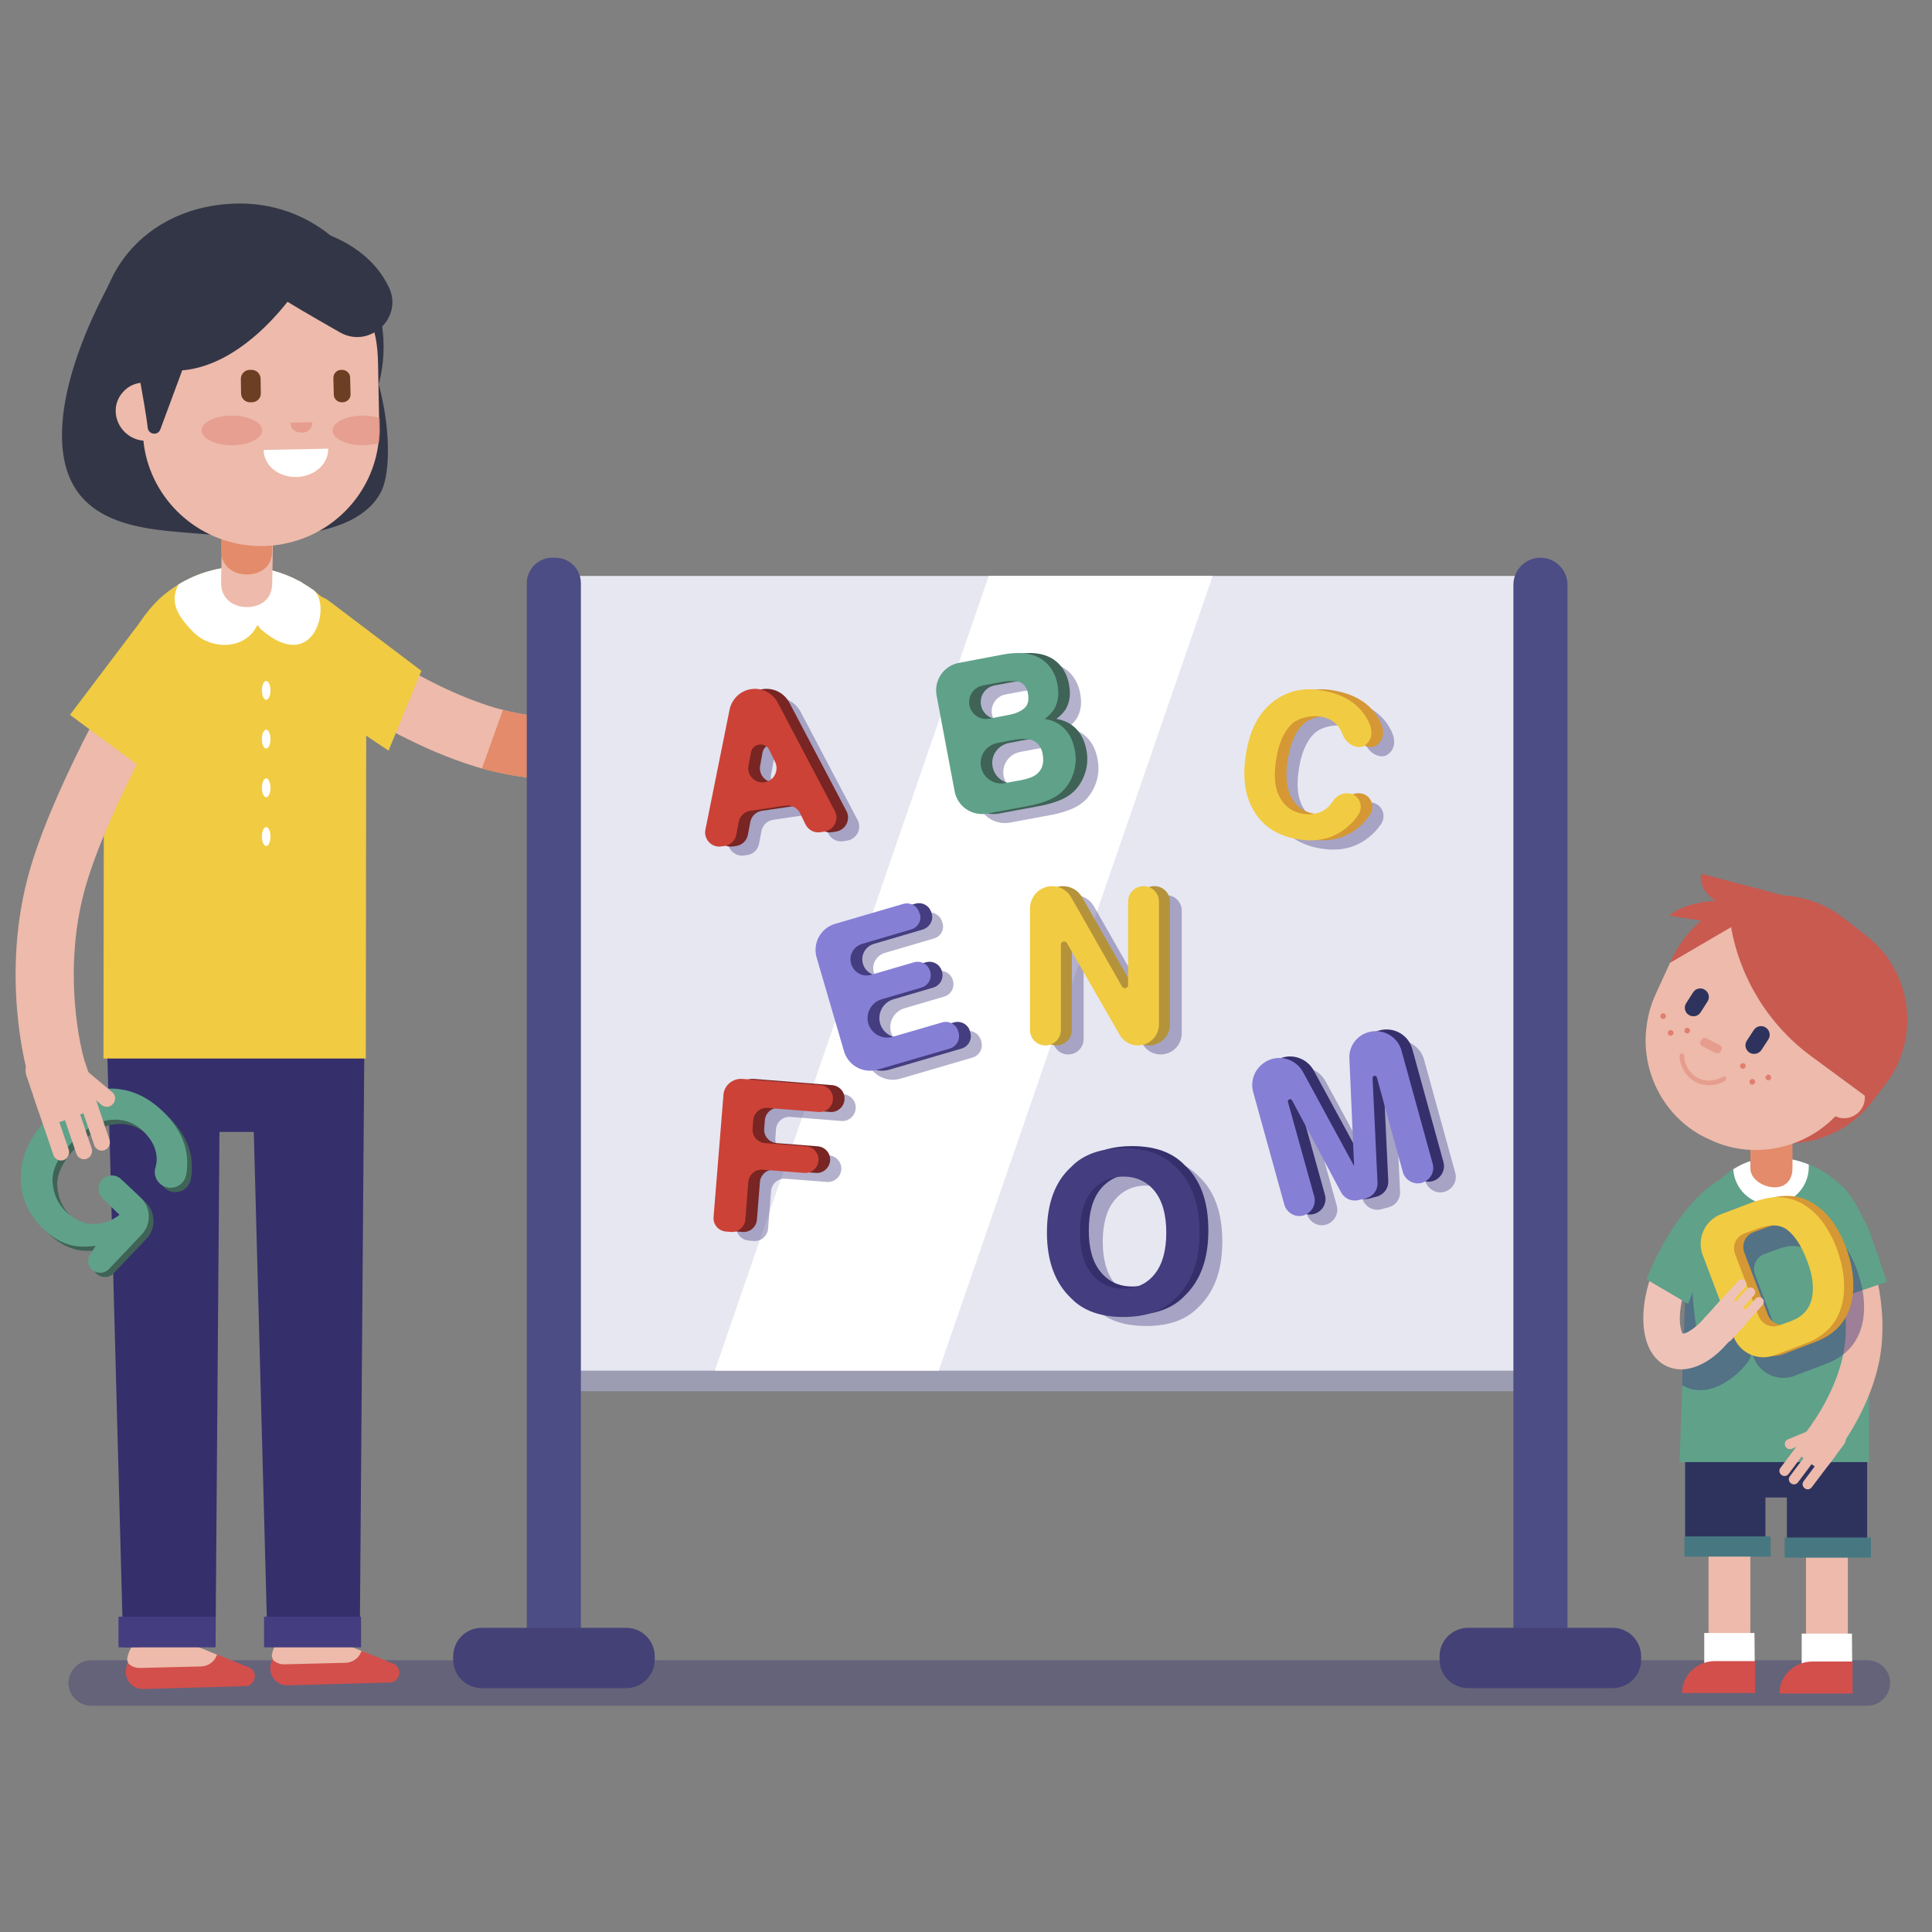 <?xml version="1.0" encoding="utf-8"?>
<!-- Generator: Adobe Illustrator 21.0.0, SVG Export Plug-In . SVG Version: 6.00 Build 0)  -->
<svg version="1.1" id="Layer_1" xmlns="http://www.w3.org/2000/svg" xmlns:xlink="http://www.w3.org/1999/xlink" x="0px" y="0px"
	 width="900px" height="900px" viewBox="0 0 900 900" style="enable-background:new 0 0 900 900;" xml:space="preserve">
<rect x="0" y="0" width="900" height="900" fill="#808080" stroke="none"/>
<style type="text/css">
	.st0{opacity:0.48;}
	.st1{fill:#964D60;}
	.st2{fill:#302866;}
	.st3{fill:#5850BA;}
	.st4{fill:#30306D;}
	.st5{fill:#CC322E;}
	.st6{fill:#FF5A5A;}
	.st7{fill:#729622;}
	.st8{fill:#C3E242;}
	.st9{fill:#FFE029;}
	.st10{fill:#16929B;}
	.st11{fill:#71EBFF;}
	.st12{fill:#DD901F;}
	.st13{opacity:0.47;fill:#302866;}
	.st14{fill:#F9C8C0;}
	.st15{fill:none;stroke:#F9C8C0;stroke-width:39.825;stroke-linecap:round;stroke-linejoin:round;stroke-miterlimit:10;}
	.st16{fill:#FFFFFF;}
	.st17{fill:#F59082;}
	.st18{fill:#242B57;}
	.st19{fill:#F69D94;}
	.st20{fill:#C8A06B;}
	.st21{fill:#4D3E91;}
	.st22{fill:none;stroke:#F9C8C0;stroke-width:40.109;stroke-linecap:round;stroke-linejoin:round;stroke-miterlimit:10;}
	.st23{fill:none;stroke:#242B57;stroke-width:4.751;stroke-linecap:round;stroke-miterlimit:10;}
	.st24{clip-path:url(#SVGID_2_);}
	.st25{fill:#FF5757;}
	.st26{fill:#955E59;}
	.st27{fill:#DD5C52;}
	.st28{opacity:0.66;fill:#F59082;}
	.st29{fill:none;stroke:#72391B;stroke-width:9.955;stroke-linecap:round;stroke-linejoin:round;stroke-miterlimit:10;}
	.st30{opacity:0.66;fill:none;stroke:#F59082;stroke-width:6.404;stroke-linecap:round;stroke-miterlimit:10;}
	.st31{fill:#72391B;}
	.st32{opacity:0.39;fill:#3B386E;}
	.st33{fill:#EDBAAB;}
	.st34{fill:#2E335E;}
	.st35{fill:#60A18A;}
	.st36{opacity:0.47;}
	.st37{fill:#443D7F;}
	.st38{fill:#477882;}
	.st39{fill:#D24F4C;}
	.st40{fill:#E38B6A;}
	.st41{fill:#EFC2B8;}
	.st42{fill:#C85A50;}
	
		.st43{opacity:0.66;fill:none;stroke:#E38E80;stroke-width:2.161;stroke-linecap:round;stroke-linejoin:round;stroke-miterlimit:10;}
	.st44{fill:#E38E80;}
	.st45{opacity:0.66;fill:#E38E80;}
	.st46{opacity:0.7;}
	.st47{fill:#DC6553;}
	.st48{fill:none;stroke:#EDBAAB;stroke-width:17.067;stroke-linecap:round;stroke-linejoin:round;stroke-miterlimit:10;}
	.st49{fill:#F1CB42;}
	.st50{fill:#333646;}
	.st51{fill:#D59834;}
	.st52{fill:#352F6C;}
	.st53{fill:#3F6357;}
	.st54{fill:#6C3E23;}
	.st55{opacity:0.6;fill:#E38E80;}
	.st56{fill:none;stroke:#EDBAAB;stroke-width:27.104;stroke-linecap:round;stroke-linejoin:round;stroke-miterlimit:10;}
	.st57{fill:#9C9CB2;}
	.st58{fill:#E7E7F2;}
	.st59{opacity:0.4;}
	.st60{fill:#4D4D85;}
	.st61{fill:#444177;}
	.st62{fill:#782523;}
	.st63{fill:#CC4237;}
	.st64{fill:#867FD6;}
	.st65{fill:#B4933B;}
</style>
<g class="st0">
	<path class="st1" d="M1770.3,1629.5v-69.4h6.9l-45.4-78.6l-18.3,0.3l-0.1,0.3l-0.3-0.6l-45.4,78.6h9.9v69.1h-0.3v69.1h-7.6h-11.2
		h-49h-10.6h-11.2v70.8h11.2h3.6h11.2v-33.3c0-6.3,2.7-12,7-15.9c2.6-2.4,5.8-4.2,9.3-5.1c3.7,1,7.1,3,9.8,5.6c4,4,6.4,9.4,6.4,15.4
		v33.3h11.2h1.2h11.2h8.6v1.2h21.8h49h21.8v-70.8h-0.9v-70H1770.3z M1703.7,1596.1c0-6.3,2.7-12,7-15.9c2.6-2.4,5.8-4.2,9.3-5.1
		c3.7,1,7.1,3,9.8,5.6c4,4,6.4,9.4,6.4,15.4v33h-32.4V1596.1z"/>
	<path class="st1" d="M1895,1631.6h-4.8v-70.6h7.4v-70.8h-3.5v-68.2h7.5l-45.4-78.6l-18.3,0.3l-0.1,0.3l-0.3-0.6l-45.4,78.6h9.3
		v69.1h3.5v69.4h-7.4v71.2h4.5v70.3v0.6v70.3h21.8h49h0.3h21.5h0.3h49h21.8v-70.3v-0.6v-70.3h-21.8H1895z M1834.5,1441.7
		c2.6-2.4,5.8-4.2,9.3-5.1c3.7,1,7.1,3,9.8,5.6c4,4,6.4,9.4,6.4,15.4v32.4h-32.4v-32.4C1827.5,1451.3,1830.2,1445.7,1834.5,1441.7z
		 M1872.9,1701.8v-70.3h0.3v70.3H1872.9z"/>
	<polygon class="st1" points="2101.4,1705.5 2056,1626.9 2037.8,1627.2 2037.7,1627.5 2037.3,1626.9 1992,1705.5 1999.5,1705.5 
		1999.5,1772.7 2021.3,1772.7 2070.3,1772.7 2092.1,1772.7 2092.1,1705.5 	"/>
</g>
<g>
	<g>
		<g>
			<g>
				<rect x="1787.1" y="1685.9" class="st2" width="74.8" height="74.8"/>
				<rect x="1764.1" y="1685.9" class="st3" width="74.8" height="74.8"/>
			</g>
			<g>
				<rect x="1655.4" y="1609.1" class="st4" width="74.8" height="74.8"/>
				<rect x="1632.4" y="1609.1" class="st3" width="74.8" height="74.8"/>
			</g>
			<g>
				<path class="st5" d="M1624.3,1682v74.8h-13.1v-35.2c0-6.3-2.6-12.1-6.8-16.3c-4.2-4.2-9.9-6.8-16.3-6.8c-6,0-11.5,2.3-15.7,6.2
					c-4.5,4.2-7.4,10.2-7.4,16.8v35.2h-15.7V1682H1624.3z"/>
				<path class="st5" d="M1635.5,1682v74.8h-36.1v-35.2c0-6.3-2.6-12.1-6.8-16.3c-4.2-4.2-9.9-6.8-16.3-6.8c-6,0-11.5,2.3-15.7,6.2
					V1682H1635.5z"/>
				<path class="st6" d="M1612.5,1682v74.8h-13.1v-35.2c0-6.3-2.6-12.1-6.8-16.3c-4.2-4.2-9.9-6.8-16.3-6.8c-6,0-11.5,2.3-15.7,6.2
					c-4.5,4.2-7.4,10.2-7.4,16.8v35.2h-15.7V1682H1612.5z"/>
			</g>
			<g>
				<path class="st7" d="M1719.3,1534.6v74.8h-13.1v-35.2c0-6.3-2.6-12.1-6.8-16.3c-4.2-4.2-9.9-6.8-16.3-6.8
					c-6,0-11.5,2.3-15.7,6.2c-4.5,4.2-7.4,10.2-7.4,16.8v35.2h-15.7v-74.8H1719.3z"/>
				<path class="st7" d="M1730.5,1534.6v74.8h-36.1v-35.2c0-6.3-2.6-12.1-6.8-16.3c-4.2-4.2-9.9-6.8-16.3-6.8
					c-6,0-11.5,2.3-15.7,6.2v-22.8H1730.5z"/>
				<path class="st8" d="M1707.5,1534.6v74.8h-13.1v-35.2c0-6.3-2.6-12.1-6.8-16.3c-4.2-4.2-9.9-6.8-16.3-6.8
					c-6,0-11.5,2.3-15.7,6.2c-4.5,4.2-7.4,10.2-7.4,16.8v35.2h-15.7v-74.8H1707.5z"/>
			</g>
			<g>
				<path class="st2" d="M1850.1,1388.4v74.8h-13.1V1428c0-6.3-2.6-12.1-6.8-16.3c-4.2-4.2-9.9-6.8-16.3-6.8c-6,0-11.5,2.3-15.7,6.2
					c-4.5,4.2-7.4,10.2-7.4,16.8v35.2h-15.7v-74.8H1850.1z"/>
				<path class="st4" d="M1861.2,1388.4v74.8h-36.1V1428c0-6.3-2.6-12.1-6.8-16.3c-4.2-4.2-9.9-6.8-16.3-6.8c-6,0-11.5,2.3-15.7,6.2
					v-22.8H1861.2z"/>
				<path class="st3" d="M1838.2,1388.4v74.8h-13.1V1428c0-6.3-2.6-12.1-6.8-16.3c-4.2-4.2-9.9-6.8-16.3-6.8c-6,0-11.5,2.3-15.7,6.2
					c-4.5,4.2-7.4,10.2-7.4,16.8v35.2h-15.7v-74.8H1838.2z"/>
			</g>
			<g>
				<rect x="1782.4" y="1536.5" class="st5" width="74.8" height="75.2"/>
				<rect x="1759.3" y="1536.5" class="st6" width="74.8" height="75.2"/>
			</g>
			<g>
				<rect x="1764.1" y="1611.7" class="st9" width="74.8" height="74.8"/>
			</g>
			<g>
				<rect x="1995.5" y="1685.9" class="st7" width="74.8" height="74.8"/>
				<rect x="1972.5" y="1685.9" class="st8" width="74.8" height="74.8"/>
			</g>
			<g>
				<rect x="1862.2" y="1685.9" class="st10" width="74.8" height="74.8"/>
				<rect x="1839.2" y="1685.9" class="st11" width="74.8" height="74.8"/>
			</g>
			<g>
				<rect x="1656.3" y="1683.3" class="st12" width="74.8" height="74.8"/>
				<rect x="1633.3" y="1683.3" class="st9" width="74.8" height="74.8"/>
			</g>
			<g>
				<rect x="1790.2" y="1462.3" class="st10" width="74.8" height="74.8"/>
				<rect x="1767.1" y="1462.3" class="st11" width="74.8" height="74.8"/>
			</g>
			<g>
				<rect x="1862.2" y="1611.7" class="st5" width="74.8" height="74.8"/>
				<rect x="1839.2" y="1611.7" class="st6" width="74.8" height="74.8"/>
			</g>
			<polygon class="st4" points="1984.3,1689.7 2012.9,1607 2032.2,1606.7 2080.1,1689.7 			"/>
			<polygon class="st3" points="1964.6,1689.7 2012.5,1606.7 2060.4,1689.7 			"/>
		</g>
		<g>
			<polygon class="st4" points="1641.9,1536.2 1670.6,1453.5 1689.9,1453.2 1737.8,1536.2 			"/>
			<polygon class="st3" points="1622.2,1536.2 1670.1,1453.2 1718,1536.2 			"/>
		</g>
		<g>
			<polygon class="st12" points="1773.3,1390.3 1802,1307.6 1821.2,1307.3 1869.2,1390.3 			"/>
			<polygon class="st9" points="1753.6,1390.3 1801.5,1307.3 1849.4,1390.3 			"/>
		</g>
	</g>
</g>
<g>
	<path class="st13" d="M1312,1883l611.3,0c8.5,0,15.5,7,15.5,15.5l0,0c0,8.5-7,15.5-15.5,15.5l-611.3,0c-8.5,0-15.5-7-15.5-15.5l0,0
		C1296.6,1890,1303.5,1883,1312,1883z"/>
	<g>
		<g>
			<g>
				<path class="st14" d="M1648.6,1762.7l21.6,7c6.6,2.1,10.2,9.2,8.1,15.8l-4.3,13.1c-2.1,6.6-9.2,10.2-15.8,8.1l-21.6-7
					c-6.6-2.1-10.2-9.2-8.1-15.8l4.3-13.1C1634.9,1764.2,1642.1,1760.6,1648.6,1762.7z"/>
				<path class="st14" d="M1653.6,1794.1l37.7,12.2c2.7,0.9,4.3,3.9,3.4,6.6l0,0c-0.9,2.8-3.9,4.3-6.6,3.4l-37.7-12.2
					c-2.8-0.9-4.3-3.9-3.4-6.6l0,0C1647.9,1794.7,1650.9,1793.2,1653.6,1794.1z"/>
				<path class="st14" d="M1669.6,1784.1l30.2,9.8c2.8,0.9,4.3,3.9,3.4,6.6l0,0c-0.9,2.7-3.9,4.3-6.6,3.4l-30.2-9.8
					c-2.7-0.9-4.3-3.9-3.4-6.6l0,0C1663.8,1784.8,1666.8,1783.2,1669.6,1784.1z"/>
				<path class="st14" d="M1667,1769.8l35.8,11.6c2.7,0.9,4.3,3.9,3.4,6.6l0,0c-0.9,2.8-3.9,4.3-6.6,3.4l-35.8-11.6
					c-2.7-0.9-4.3-3.9-3.4-6.6l0,0C1661.2,1770.4,1664.2,1768.9,1667,1769.8z"/>
				<path class="st14" d="M1642.8,1770.1l36.7-8.4c2.8-0.6,5.7,1.1,6.3,4l0,0c0.6,2.8-1.1,5.7-4,6.3l-36.7,8.4
					c-2.8,0.6-5.7-1.1-6.3-4l0,0C1638.2,1773.6,1640,1770.7,1642.8,1770.1z"/>
			</g>
			<path class="st15" d="M1514.4,1632.3c0,0,12.1,49.4,52.6,91.1c31.4,32.3,74.8,56.6,74.8,56.6"/>
			<path class="st16" d="M1510.5,1689.7l53.1-24.4l-23.8-51.8c-2.1-4.6-8.5-12.5-12.2-15.3c-8.3-6.2-16.4-3.7-26.5,1l0,0
				c-14.7,6.7-21.1,24.1-14.4,38.7L1510.5,1689.7z"/>
		</g>
		<path class="st16" d="M1427.5,1872.4c34.7,16.3,139,11.9,139,11.9l3.3-63.3l-21.9-161.2c-11.9-59.4-42.3-108.3-93.4-98.8l0,0
			c-31.2,5.8-61.9,26-74.3,52.8c-7.9,17.1-4.8,37-1.1,56.9c0,0,0.1,77.8,10.4,137.1C1395.4,1841.7,1407.4,1863,1427.5,1872.4z"/>
		<path class="st14" d="M1464.7,1596.4l0.1,0c-11.8,1.2-21.7-7.8-22.9-19.6l-4.9-49.2l42.5-4.3l4.9,49.2
			C1485.6,1584.3,1476.5,1595.2,1464.7,1596.4z"/>
		<circle class="st17" cx="1467" cy="1453.3" r="0"/>
		<g>
			<path class="st18" d="M1568.9,1815.1l32.6,16.4c13.3,5.3,18.7,22.6,18.7,35.9l0,0c0,18.5-16.3,33.5-36.3,33.5l-75.3-1.2v-41.7
				l16.4-43H1568.9z"/>
		</g>
		<polygon class="st19" points="1387.7,1897.4 1403.8,1857.3 1547.3,1858.2 1546.4,1900.1 		"/>
		<g>
			<path class="st20" d="M1352.1,1903.2l25.6-55.9l32,9.6l-14.1,30.8c-6.7,14.6-24.4,21.3-42.2,15.9L1352.1,1903.2z"/>
			<polygon class="st18" points="1376.9,1846.7 1350.6,1903.5 1358.6,1906.3 1385.8,1849.3 			"/>
		</g>
		<path class="st21" d="M1390,1815.4v6.1c4,31.3,23.8,45.5,48.5,45.5h31.7l0.9,33.6l75.3,1c10,0,19.1-3.8,25.7-9.9
			c6.6-6,10.6-14.4,10.6-23.7c0-9.2-2.6-20.2-8.5-27.9c-2.7-3.6-6.1-5.9-10.3-7.5l-36.1-16.1L1390,1815.4z"/>
		<g>
			<g>
				<path class="st14" d="M1381,1820.6l7.8,21.5c2.4,6.5-1,13.8-7.5,16.2l-13,4.8c-6.5,2.4-13.8-1-16.2-7.5l-7.8-21.5
					c-2.4-6.5,1-13.8,7.5-16.2l13-4.8C1371.3,1810.7,1378.6,1814.1,1381,1820.6z"/>
				<path class="st14" d="M1359.3,1844l13.7,37.5c1,2.7-0.4,5.8-3.2,6.8l0,0c-2.7,1-5.8-0.4-6.8-3.2l-13.7-37.5
					c-1-2.7,0.4-5.8,3.2-6.8h0C1355.2,1839.8,1358.3,1841.2,1359.3,1844z"/>
				<path class="st14" d="M1377,1850.5l11,30.1c1,2.7-0.4,5.8-3.2,6.8l0,0c-2.7,1-5.8-0.4-6.8-3.2l-11-30.1c-1-2.7,0.4-5.8,3.2-6.8
					l0,0C1373,1846.3,1376,1847.7,1377,1850.5z"/>
				<path class="st14" d="M1386.8,1839.5l13,35.6c1,2.7-0.4,5.8-3.2,6.8l0,0c-2.7,1-5.8-0.4-6.8-3.2l-13-35.6
					c-1-2.7,0.4-5.8,3.2-6.8l0,0C1382.7,1835.3,1385.8,1836.8,1386.8,1839.5z"/>
				<path class="st14" d="M1371.6,1820.5l29.4,23.9c2.3,1.8,2.6,5.2,0.8,7.4v0c-1.8,2.3-5.2,2.6-7.4,0.8l-29.4-23.9
					c-2.3-1.8-2.6-5.2-0.8-7.4l0,0C1365.9,1819,1369.3,1818.7,1371.6,1820.5z"/>
			</g>
			<path class="st22" d="M1401.3,1633.2c0,0-31.7,40.2-39.7,98.3c-6.2,45,1.5,94.4,1.5,94.4"/>
			<path class="st16" d="M1353.3,1665.6l52.3,27l26.4-51c7.5-14.4,1.8-32.2-12.6-39.6l0,0c-14.4-7.5-32.2-1.8-39.6,12.6
				L1353.3,1665.6z"/>
		</g>
		<path class="st21" d="M1408.9,1581c-0.1,6.2,24.2,238,24.2,238h25.3l-31.7-249.9C1426.7,1569.1,1409,1574.8,1408.9,1581z"/>
		<path class="st21" d="M1503.9,1571.9l28.9,247.1h20.6l-26.1-221.9C1527.3,1597.1,1513.9,1577.6,1503.9,1571.9z"/>
		<polygon class="st21" points="1520.2,1678 1433.1,1681.2 1445.7,1822.2 1542.3,1815.8 		"/>
		<line class="st23" x1="1470.3" y1="1864.1" x2="1532.6" y2="1863.5"/>
		
			<rect x="1388.2" y="1807.7" transform="matrix(-1 -1.224647e-16 1.224647e-16 -1 2958.251 3628.192)" class="st18" width="181.9" height="12.8"/>
		<polygon class="st23" points="1518.4,1712.1 1522,1764.4 1495.2,1786.3 1460.8,1770.9 1453.1,1714.5 		"/>
		<g>
			<g>
				<defs>
					<circle id="SVGID_1_" cx="1797" cy="1818.1" r="86.3"/>
				</defs>
				<use xlink:href="#SVGID_1_"  style="overflow:visible;fill:#FFFFFF;"/>
				<clipPath id="SVGID_2_">
					<use xlink:href="#SVGID_1_"  style="overflow:visible;"/>
				</clipPath>
				<g class="st24">
					<path class="st16" d="M1745.4,1757.2c0.8,0.5,35.1,11.3,35.1,11.3s110.7,29.1,110.7,29.9s-16-72.9-16-72.9l-119.6-7.1
						L1745.4,1757.2z"/>
					<path class="st25" d="M1768.8,1763.5c0,0,0.4-0.2,1.2-0.6c9.1-4.4,70.2-30.6,111.6,26.3l13.9,81.8l-28.6,9.2
						c0,0-61.5-98.9-100.9-108.1c-0.3-0.1-0.6-0.1-0.9-0.2L1768.8,1763.5z"/>
					<path class="st16" d="M1752,1755.6c0,0.8-5,32.5-5,32.5l-36.3,89.2c0,0-17.3-111.1-16-110.4s42.8-15.2,42.8-15.2L1752,1755.6z"
						/>
					<path class="st25" d="M1754.4,1775.8c0,0-17,103.6,62.1,134.3c0,0-41.2,15.5-41.4,14.7c-0.3-0.8-61.2-57.9-61.2-57.9
						s-5.4-73.7,33.7-92.3L1754.4,1775.8z"/>
					<path class="st25" d="M1755.9,1761.7c0,0,5-25.4,36.4-31.7l-52.7,4.5l-18.4,29.6c0,0,19.4-3.9,27.3,0L1755.9,1761.7z"/>
					
						<ellipse transform="matrix(0.836 -0.549 0.549 0.836 -681.358 1255.313)" class="st16" cx="1758.3" cy="1766.9" rx="17.8" ry="11.2"/>
				</g>
			</g>
		</g>
	</g>
</g>
<g>
	<path class="st26" d="M1567.4,1324.3l-130,21c-0.3,0-0.5-0.1-0.5-0.4l-17.7-109.2c0-0.3,0.1-0.5,0.4-0.5l130-21
		c30.3-4.9,59,15.9,63.9,46.1l0,0C1618.4,1290.6,1597.6,1319.4,1567.4,1324.3z"/>
	<path class="st27" d="M1473.8,1522.5l20.3-5.8c74.2-21.3,117.1-98.6,95.8-172.8l-3.3-11.5c-21.3-74.2-98.6-117.1-172.8-95.8
		l-20.3,5.8c-74.2,21.3-117.1,98.6-95.8,172.8l3.3,11.5C1322.2,1500.9,1399.6,1543.8,1473.8,1522.5z"/>
	<path class="st14" d="M1599.8,1366.3l3.2,40.6c0.2,2.5-0.9,5-0.8,7.4c0.4,17.2-3.1,34.5-8.9,49.9c-17.4,47.1-61.7,83.1-114.8,87.4
		l-4.4,0.3c-72.9,5.8-139.1-50.4-144.9-123.3l-3.2-40.6c-5.8-72.9,51.2-132,124.2-137.8l4.4-0.3
		C1527.6,1244.1,1594,1293.4,1599.8,1366.3z"/>
	<path class="st16" d="M1551.5,1455.8c1.3,16.8-14.2,39.8-35.4,41.5c-21.2,1.7-40.2-18.7-41.5-35.4L1551.5,1455.8z"/>
	<circle class="st17" cx="1433.6" cy="1428.1" r="0"/>
	<path class="st28" d="M1521.5,1435.7l-17.8,1.4c-2.8,0.2-5.3-1.9-5.5-4.7l-0.1-1c-0.2-2.8,1.9-5.3,4.7-5.5l17.8-1.4
		c2.8-0.2,5.3,1.9,5.5,4.7l0.1,1C1526.4,1433.1,1524.3,1435.5,1521.5,1435.7z"/>
	
		<ellipse transform="matrix(0.997 -7.893307e-02 7.893307e-02 0.997 -110.161 116.563)" class="st28" cx="1419.3" cy="1451.7" rx="25" ry="25"/>
	<path class="st28" d="M1601,1414.4c0.4,17.2-2.5,33.8-8.3,49.2c-11.6-1.4-20.9-10.8-21.9-22.8c-1.1-13.8,9.2-25.8,23-26.8
		C1596.3,1413.7,1598.7,1413.8,1601,1414.4z"/>
	<path class="st27" d="M1469.6,1331.9l-65.8,15.5c-31.5,7.4-53.6,35.6-53.2,68l0,0l-22.8,58.4c0,0-26.2-31.7-28-91.1
		c-1.8-59.3,55.5-168.1,192.7-130L1469.6,1331.9z"/>
	<path class="st29" d="M1478,1404.4c0,0-8.5-13-22-10.9c-13.6,2.1-17.1,14.3-17.1,14.3"/>
	<path class="st29" d="M1572.7,1396.3c0,0-8.5-13-22-10.9c-13.6,2.1-17.1,14.3-17.1,14.3"/>
	<path class="st27" d="M1485.1,1322.7c-10.3,37.6-53.8,53.8-86.1,32c-19.6-13.2-28.9-38.1-22.7-60.9c10.3-37.6,53.8-53.8,86.1-32
		C1482,1275,1491.3,1299.9,1485.1,1322.7z"/>
	<path class="st26" d="M1581.3,1312.7c-9.7,39.2-54.9,56-87.8,32.6c-18.4-13-27.2-36.7-21.8-58.6c9.7-39.2,54.9-56,87.8-32.6
		C1577.9,1267.1,1586.7,1290.8,1581.3,1312.7z"/>
	<path class="st27" d="M1414.4,1365.9c5.2,30.2-15.1,58.9-45.3,64.1l0,0c-30.2,5.2-58.9-15.1-64.1-45.3l-1.6-9.1
		c-5.2-30.2,15.1-58.9,45.3-64.1l0,0c30.2-5.2,58.9,15.1,64.1,45.3L1414.4,1365.9z"/>
	<path class="st27" d="M1498.6,1323.3l-104.9,18c-21.4,3.7-41.7-10.7-45.4-32.1l-0.9-5.5c-3.7-21.4,10.7-41.7,32.1-45.4l104.9-18
		c21.4-3.7,41.7,10.7,45.4,32.1l0.9,5.5C1534.4,1299.3,1520,1319.7,1498.6,1323.3z"/>
	<path class="st14" d="M1365.5,1431c1.3,16.5-11,30.9-27.5,32.2l0,0c-16.5,1.3-30.9-11-32.2-27.5l0,0c-1.3-16.5,11-30.9,27.5-32.2
		l0,0C1349.8,1402.2,1364.2,1414.5,1365.5,1431L1365.5,1431z"/>
	<path class="st26" d="M1467.9,1531.6l21.7-6.2c79.4-22.7,125.3-105.6,102.6-185l-3.5-12.4c-22.8-79.4-105.5-125.3-184.9-102.5
		l-21.7,6.2c-79.4,22.7-125.3,105.6-102.6,185l3.5,12.4C1305.7,1508.5,1388.5,1554.4,1467.9,1531.6z"/>
	<path class="st14" d="M1599.8,1366.3l3.2,40.6c0.2,2.5-0.9,5-0.8,7.4c0.4,17.2-3.1,34.5-8.9,49.9c-17.4,47.1-61.7,83.1-114.8,87.4
		l-4.4,0.3c-72.9,5.8-139.1-50.4-144.9-123.3l-3.2-40.6c-5.8-72.9,51.2-132,124.2-137.8l4.4-0.3
		C1527.6,1244.1,1594,1293.4,1599.8,1366.3z"/>
	<path class="st30" d="M1549.6,1453c-7,12.2-19.4,22.6-34.3,23.8c-14.9,1.2-28.9-7.2-37.7-18.2"/>
	<circle class="st17" cx="1433.6" cy="1428.1" r="0"/>
	<path class="st28" d="M1521.5,1435.7l-17.8,1.4c-2.8,0.2-5.3-1.9-5.5-4.7l-0.1-1c-0.2-2.8,1.9-5.3,4.7-5.5l17.8-1.4
		c2.8-0.2,5.3,1.9,5.5,4.7l0.1,1C1526.4,1433.1,1524.3,1435.5,1521.5,1435.7z"/>
	
		<ellipse transform="matrix(0.997 -7.893307e-02 7.893307e-02 0.997 -110.161 116.563)" class="st28" cx="1419.3" cy="1451.7" rx="25" ry="25"/>
	<path class="st28" d="M1601,1414.4c0.4,17.2-2.5,33.8-8.3,49.2c-11.6-1.4-20.9-10.8-21.9-22.8c-1.1-13.8,9.2-25.8,23-26.8
		C1596.3,1413.7,1598.7,1413.8,1601,1414.4z"/>
	<path class="st26" d="M1469.6,1331.9l-65.8,15.5c-31.5,7.4-53.6,35.6-53.2,68l0,0l-22.8,58.4c0,0-26.2-31.7-28-91.1
		c-1.8-59.3,55.5-168.1,192.7-130L1469.6,1331.9z"/>
	<path class="st26" d="M1480.7,1331.1c-9.7,39.2-54.9,56-87.8,32.6c-18.4-13-27.2-36.7-21.8-58.6c9.7-39.2,54.9-56,87.8-32.6
		C1477.3,1285.6,1486.1,1309.3,1480.7,1331.1z"/>
	<path class="st26" d="M1414.4,1365.9c5.2,30.2-15.1,58.9-45.3,64.1l0,0c-30.2,5.2-58.9-15.1-64.1-45.3l-1.6-9.1
		c-5.2-30.2,15.1-58.9,45.3-64.1l0,0c30.2-5.2,58.9,15.1,64.1,45.3L1414.4,1365.9z"/>
	<path class="st26" d="M1512,1320.2l-104.9,18c-21.4,3.7-41.7-10.7-45.4-32.1l-0.9-5.5c-3.7-21.4,10.7-41.7,32.1-45.4l104.9-18
		c21.4-3.7,41.7,10.7,45.4,32.1l0.9,5.5C1547.8,1296.2,1533.4,1316.6,1512,1320.2z"/>
	<path class="st14" d="M1365.5,1431c1.3,16.5-11,30.9-27.5,32.2l0,0c-16.5,1.3-30.9-11-32.2-27.5l0,0c-1.3-16.5,11-30.9,27.5-32.2
		l0,0C1349.8,1402.2,1364.2,1414.5,1365.5,1431L1365.5,1431z"/>
	<path class="st31" d="M1556.2,1403.4L1556.2,1403.4c-4.5,0.5-8.6-2.8-9-7.3l-1.2-11.5c-0.5-4.5,2.8-8.6,7.3-9l0,0
		c4.5-0.5,8.6,2.8,9,7.3l1.2,11.5C1564,1398.9,1560.7,1402.9,1556.2,1403.4z"/>
	<path class="st31" d="M1457.3,1411.2L1457.3,1411.2c-4.5,0.5-8.6-2.8-9-7.3l-1.2-11.5c-0.5-4.5,2.8-8.6,7.3-9l0,0
		c4.5-0.5,8.6,2.8,9,7.3l1.2,11.5C1465.1,1406.7,1461.8,1410.7,1457.3,1411.2z"/>
</g>
<g>
	<g>
		<path class="st32" d="M869.9,773.4H42.5c-5.8,0-10.6,4.8-10.6,10.6v0c0,5.8,4.8,10.6,10.6,10.6h827.4c5.8,0,10.6-4.8,10.6-10.6v0
			C880.5,778.1,875.7,773.4,869.9,773.4z"/>
		<g>
			<rect x="795.9" y="668.7" class="st33" width="19.5" height="101.8"/>
			<rect x="841.3" y="671.3" class="st33" width="19.5" height="101.8"/>
			<rect x="832.4" y="680.4" class="st34" width="37.4" height="43.6"/>
			<rect x="785" y="680.4" class="st34" width="37.4" height="43.6"/>
			<rect x="790.1" y="680" class="st34" width="78.8" height="17.6"/>
			<path class="st35" d="M870.7,582.7v98.4h-88.3l1.3-35.9l0.3-8.2l0.6-17.1l0.5-15.5l0.2-5.1l0.4-11.2c0-12,4.1-24.2,11.2-33.5
				c1.1-1.4,2.2-2.7,3.4-4c1.7-1.8,3.5-3.4,5.5-4.8c0.5-0.4,1.1-0.8,1.7-1.2c5.4-3.4,11.7-5.5,18.6-5.5c5.9,0,11.5,1.2,16.6,3.3
				c0.7,0.3,1.4,0.6,2.1,0.9c3.1,1.5,6.2,3.3,8.9,5.5c1.2,1,2.4,2,3.5,3c0.4,0.4,1,0.7,1.4,1.1C865.7,560.9,870.7,571.3,870.7,582.7
				z"/>
			<g class="st36">
				<path class="st37" d="M813.8,635.1c-6.8,8.1-14.7,12.5-21.8,12.5c-1.4,0-2.7-0.2-4-0.5c-1.3-0.3-2.8-0.9-4.4-1.9l0.3-8.2
					l0.6-17.1l0.5-15.5l0.2-5.1c1.2-0.1-4-6-2.9-5.6c4.4,1.6,8,1.7,6.4,6.1c-1,2.7,1.8,22,3.1,28.4c0.3,1.4,0.6,2.2,0.8,2.6
					c1.4,0.7,6.5-2.7,10.1-6.9c3-3.6,6.4-3.5,10-0.5C816.4,626.3,816.8,631.6,813.8,635.1z"/>
			</g>
			
				<rect x="831.4" y="716.3" transform="matrix(-1 -1.224647e-16 1.224647e-16 -1 1702.958 1441.926)" class="st38" width="40.2" height="9.4"/>
			
				<rect x="784.6" y="715.7" transform="matrix(-1 -1.224647e-16 1.224647e-16 -1 1609.44 1440.825)" class="st38" width="40.2" height="9.4"/>
			<path class="st16" d="M807.4,544.7c0.6,9.2,8.2,16.5,17.6,16.5c9.7,0,17.6-7.9,17.6-17.6c0-0.4,0-0.7,0-1.1
				c-5.1-2.1-10.7-3.3-16.6-3.3C819.1,539.2,812.8,541.2,807.4,544.7z"/>
			<g>
				<g>
					<path class="st16" d="M817.3,760.7c0,3.7,0.2,20.5,0.2,20.5h-23.6v-20.5H817.3z"/>
				</g>
				<path class="st39" d="M783.7,788.7h33.9v-14.9h-18.8c-8.1,0-15.2,6.5-15.2,14.5V788.7z"/>
			</g>
			<g>
				<g>
					<path class="st16" d="M862.7,761c0,3.7,0.2,20.5,0.2,20.5h-23.6V761H862.7z"/>
				</g>
				<path class="st39" d="M829.1,788.9H863V774h-18.8c-8.1,0-15.2,6.5-15.2,14.5V788.9z"/>
			</g>
			<path class="st40" d="M835,522.9v21.4c0,5.1-3,8.8-8.2,8.8h-0.1c-5.2,0-11.3-3.7-11.3-8.8v-21.4H835z"/>
			<g>
				<path class="st41" d="M783.1,637.9c-1.4,0-2.7-0.2-4-0.5c-3.8-1-10.6-4.3-12.9-15.8c-2.4-12.1,2.2-25.1,2.7-26.5
					c1.6-4.3,6.4-6.6,10.9-5c4.4,1.6,6.7,6.4,5.1,10.7c-1,2.7-3.3,11.3-2,17.7c0.3,1.4,0.6,2.2,0.8,2.6c1.4,0.7,6.5-2.7,10.1-6.9
					c3-3.6,6.4-3.5,10-0.5c3.6,3,4.1,8.2,1.1,11.8C798.2,633.4,790.3,637.9,783.1,637.9z"/>
			</g>
			<path class="st35" d="M794.5,584.8c0,1.6-8.1,22.6-8.1,22.6L767,596c0,0,13.4-36.7,38.1-48.8
				C813.5,543.1,794.5,584.8,794.5,584.8z"/>
			<g>
				<path class="st42" d="M802.3,522.2l-10.7-8.3c-21.6-16.8-25.6-47.9-8.8-69.6l6.2-8c16.8-21.6,47.9-25.6,69.6-8.8l10.7,8.3
					c21.6,16.8,25.6,47.9,8.8,69.6l-6.2,8C855.2,535.1,824,539,802.3,522.2z"/>
				<path class="st33" d="M778,448.5c0,0-7.2,15.5-7.5,16.4c-2.5,5.9-3.7,12.5-3.9,18.6c-0.5,18.8,9.9,37.6,27.8,46.4l1.5,0.7
					c24.6,12.2,55.5,1.8,67.7-22.8l6.8-13.7c12.2-24.6,0.5-53.1-24.1-65.3l-1.5-0.7C820.2,416,790.2,423.9,778,448.5z"/>
				<path class="st43" d="M783.5,491.8c0,4.1,2.5,9.1,7.1,11.4c4.3,2.1,9.2,1.4,12.5-0.7"/>
				<circle class="st44" cx="827.3" cy="493.2" r="0"/>
				<path class="st45" d="M793,487.4l6.2,3.1c0.9,0.4,2,0.1,2.4-0.8l0.3-0.5c0.4-0.9,0.1-2-0.8-2.4l-6.2-3.1c-0.9-0.4-2-0.1-2.4,0.8
					l-0.3,0.5C791.7,485.8,792.1,486.9,793,487.4z"/>
				<path class="st42" d="M826.6,453.3l20.8,14.6c9.9,7,15.5,21.4,9.5,34.2l-0.7,20.4c0,0,13.5-7.4,22.4-27.8
					c8.9-20.4,1.4-72.5-59.3-74.5L826.6,453.3z"/>
				<path class="st33" d="M850.5,507c-2.4,4.7-0.4,10.5,4.3,12.9l0,0c4.7,2.4,10.5,0.4,12.9-4.3l0,0c2.4-4.7,0.4-10.5-4.3-12.9l0,0
					C858.6,500.3,852.8,502.2,850.5,507L850.5,507z"/>
				<path class="st34" d="M786.7,472.8L786.7,472.8c-1.9-1.2-2.4-3.7-1.2-5.5l3.2-5c1.2-1.9,3.7-2.4,5.5-1.2l0,0
					c1.9,1.2,2.4,3.7,1.2,5.5l-3.2,5C791.1,473.4,788.6,474,786.7,472.8z"/>
				<path class="st34" d="M814.9,490.3L814.9,490.3c-1.8-1.2-2.4-3.7-1.1-5.6l3.2-4.9c1.2-1.8,3.7-2.4,5.6-1.1l0,0
					c1.8,1.2,2.4,3.7,1.1,5.6l-3.2,4.9C819.2,491,816.7,491.5,814.9,490.3z"/>
				<g class="st46">
					
						<ellipse transform="matrix(0.933 -0.359 0.359 0.933 -126.526 326.884)" class="st47" cx="816.6" cy="504" rx="1.3" ry="1.3"/>
					
						<ellipse transform="matrix(0.933 -0.359 0.359 0.933 -125.294 329.504)" class="st47" cx="824.1" cy="501.9" rx="1.3" ry="1.3"/>
					
						<ellipse transform="matrix(0.933 -0.359 0.359 0.933 -124.168 324.828)" class="st47" cx="812.2" cy="496.6" rx="1.3" ry="1.3"/>
				</g>
				<g class="st46">
					
						<ellipse transform="matrix(0.968 -0.252 0.252 0.968 -96.109 211.404)" class="st47" cx="778" cy="481.2" rx="1.3" ry="1.3"/>
					
						<ellipse transform="matrix(0.968 -0.252 0.252 0.968 -95.573 213.352)" class="st47" cx="785.7" cy="480.1" rx="1.3" ry="1.3"/>
					
						<ellipse transform="matrix(0.968 -0.252 0.252 0.968 -94.256 210.281)" class="st47" cx="774.5" cy="473.4" rx="1.3" ry="1.3"/>
				</g>
			</g>
			<path class="st42" d="M806.4,431.9L806.4,431.9c4.3,24.2,17.8,45.9,37.7,60.4l25,18.4c0,0,11.4-24.8,0.1-54.6
				C863.3,440.3,847.6,406.9,806.4,431.9z"/>
			<path class="st42" d="M843.1,420.4L792.5,407c0,0-2.9,9.2,12,15.4C819.4,428.6,843.1,420.4,843.1,420.4z"/>
			<path class="st42" d="M806.4,431.9L778,448.5c0,0,8.6-22.5,29.6-26.9s31.3-1.3,31.3-1.3L806.4,431.9z"/>
			<path class="st42" d="M808.9,431.4l-31.2-4.8c0,0,6.8-8,30.3-7.1"/>
			<g>
				<g>
					<path class="st33" d="M844.8,662.5l-6.5,8.7c-1.8,2.4-1.3,5.8,1.1,7.5l5.5,4.1c2.4,1.8,5.8,1.3,7.5-1.1l6.5-8.7
						c1.8-2.4,1.3-5.8-1.1-7.5l-5.5-4.1C849.9,659.7,846.6,660.2,844.8,662.5z"/>
					<path class="st33" d="M850.9,675.7L840.2,690c-0.8,1-0.6,2.5,0.5,3.3l0,0c1,0.8,2.5,0.6,3.3-0.5l10.8-14.3
						c0.8-1,0.6-2.5-0.5-3.3l0,0C853.2,674.4,851.7,674.6,850.9,675.7z"/>
					<path class="st33" d="M842.4,676.2l-8.6,11.5c-0.8,1-0.6,2.5,0.5,3.3l0,0c1,0.8,2.5,0.6,3.3-0.5l8.6-11.5
						c0.8-1,0.6-2.5-0.5-3.3l0,0C844.7,674.9,843.2,675.1,842.4,676.2z"/>
					<path class="st33" d="M839.6,670.2l-10.2,13.6c-0.8,1-0.6,2.5,0.5,3.3l0,0c1,0.8,2.5,0.6,3.3-0.5l10.2-13.6
						c0.8-1,0.6-2.5-0.5-3.3v0C841.9,668.9,840.4,669.1,839.6,670.2z"/>
					<path class="st33" d="M848.7,664l-15.8,6.5c-1.2,0.5-1.8,1.9-1.3,3.1l0,0c0.5,1.2,1.9,1.8,3.1,1.3l15.8-6.5
						c1.2-0.5,1.8-1.9,1.3-3.1l0,0C851.3,664.1,849.9,663.5,848.7,664z"/>
				</g>
				<path class="st48" d="M860.3,579.5c0,0,11.3,24.4,7.2,50.4c-3.2,20.2-15.9,37.5-15.9,37.5"/>
				<path class="st35" d="M879,597.1l-25,8.6l-8.4-24.4c-2.4-6.9,1.3-14.4,8.2-16.8l0,0c6.9-2.4,2.4-20.1,16.8,8.2L879,597.1z"/>
			</g>
			<g>
				<g>
					<path class="st33" d="M303.9,330.5l15.1-5.6c4.6-1.7,9.6,0.9,11.1,5.8l3.1,9.8c1.5,4.9-1,10.3-5.6,12l-15.1,5.6
						c-4.6,1.7-9.6-0.9-11.1-5.8l-3.1-9.8C296.8,337.6,299.3,332.2,303.9,330.5z"/>
					<path class="st33" d="M319.8,347l26.3-9.7c1.9-0.7,4,0.4,4.7,2.4l0,0c0.6,2.1-0.4,4.3-2.3,5l-26.3,9.7c-1.9,0.7-4-0.4-4.7-2.4
						v0C316.8,350,317.9,347.7,319.8,347z"/>
					<path class="st33" d="M324.7,333.8l21.1-7.8c1.9-0.7,4,0.4,4.7,2.4l0,0c0.6,2.1-0.4,4.3-2.3,5l-21.1,7.8
						c-1.9,0.7-4-0.4-4.7-2.4l0,0C321.7,336.8,322.7,334.5,324.7,333.8z"/>
					<path class="st33" d="M317.2,326.4l25-9.2c1.9-0.7,4,0.4,4.7,2.4l0,0c0.6,2.1-0.4,4.3-2.3,5l-25,9.2c-1.9,0.7-4-0.4-4.7-2.4
						l0,0C314.2,329.4,315.3,327.1,317.2,326.4z"/>
					<path class="st33" d="M303.7,337.5l17.2-21.6c1.3-1.7,3.7-1.9,5.2-0.5l0,0c1.5,1.4,1.7,3.9,0.4,5.6l-17.2,21.6
						c-1.3,1.7-3.7,1.9-5.2,0.5l0,0C302.6,341.7,302.4,339.2,303.7,337.5z"/>
				</g>
				<g>
					<path class="st33" d="M311.6,357.7c-1.2,0.4-19.4,5.8-44.5,5.8c-2.9,0-5.9-0.1-9-0.2c-10.5-0.5-21.8-2.1-33.5-5.3
						c-1.8-0.5-3.6-1-5.3-1.6c-41-13.1-78.3-42.4-79.9-43.6c-6.3-4.9-7.3-14-2.4-20.3c4.9-6.3,14-7.3,20.3-2.4
						c0.2,0.1,8.9,7,22,15.2c13.1,8.2,30.8,17.9,48.7,23.6c2.1,0.7,4.2,1.3,6.3,1.8c8.2,2.1,16.2,3.2,23.7,3.7
						c25.3,1.6,44.8-4.2,45.1-4.2c7.6-2.3,15.7,2,18,9.6C323.4,347.4,319.2,355.4,311.6,357.7z"/>
				</g>
				<path class="st49" d="M181,349.7l15.3-37.2L154,280.5c-9-7.2-11.3,1.1-18.1,10.8v0c-6.9,9.7-5.1,23.4,3.9,30.7L181,349.7z"/>
				<path class="st40" d="M258,334.4v28.9c-10.5-0.5-21.8-2.1-33.5-5.3l9.8-27.3C242.5,332.8,250.5,333.9,258,334.4z"/>
			</g>
			<path class="st50" d="M57.5,120.9c0,0-29.6,46.1-28.6,83.7c1.1,41.9,39.7,41.9,65,44.1c25.3,2.2,71.6,4.4,83.7-19.8
				C189.7,204.6,169.9,77.9,57.5,120.9z"/>
			<polygon class="st33" points="88.4,770.2 65.3,770 58.4,536.3 101.5,538.5 			"/>
			<g>
				<g>
					<g class="st36">
						<path class="st37" d="M836.3,567.3c5.2-0.2,10,1.1,14.3,4.1c3.5,2.4,6.4,5.3,8.7,8.8c2.3,3.5,4.1,6.9,5.4,10.4
							c3.3,8.7,4.4,16.8,3.2,24.2c-1.7,10-7.4,16.8-17.4,20.6l-14.5,5.5c-7.6,2.9-16.2-0.9-19.1-8.6l-14.4-38
							c-2.9-7.6,0.9-16.2,8.6-19.1l14.5-5.5C829.7,568.2,833.3,567.4,836.3,567.3z M817.6,593.8l10.9,28.8c1.5,3.9,5.8,5.8,9.7,4.4
							l5.7-2.1c6.5-2.5,9.8-7.4,9.9-14.7c0.1-4-0.8-8.5-2.7-13.3c-2.5-6.7-5.5-11.4-9-14.2c-3.4-2.8-8.3-3-14.5-0.6l-5.7,2.1
							C818.1,585.6,816.1,589.9,817.6,593.8z"/>
					</g>
					<g>
						<path class="st51" d="M831.3,557.1c5.2-0.2,10,1.1,14.3,4.1c3.5,2.4,6.4,5.3,8.7,8.8c2.3,3.5,4.1,6.9,5.4,10.4
							c3.3,8.7,4.4,16.8,3.2,24.2c-1.7,10-7.4,16.8-17.4,20.6l-14.5,5.5c-7.6,2.9-16.2-0.9-19.1-8.6l-14.4-38
							c-2.9-7.6,0.9-16.2,8.6-19.1l14.5-5.5C824.7,558,828.2,557.2,831.3,557.1z M812.6,583.6l10.9,28.8c1.5,3.9,5.8,5.8,9.7,4.4
							l5.7-2.1c6.5-2.5,9.8-7.4,9.9-14.7c0.1-4-0.8-8.5-2.7-13.3c-2.5-6.7-5.5-11.4-9-14.2c-3.4-2.8-8.3-3-14.5-0.6l-5.7,2.1
							C813,575.4,811.1,579.7,812.6,583.6z"/>
					</g>
					<g>
						<path class="st49" d="M827,557.7c5.2-0.2,10,1.1,14.3,4.1c3.5,2.4,6.4,5.3,8.7,8.8c2.3,3.5,4.1,6.9,5.4,10.4
							c3.3,8.7,4.4,16.8,3.2,24.2c-1.7,10-7.4,16.8-17.4,20.6l-14.5,5.5c-7.6,2.9-16.2-0.9-19.1-8.6l-14.4-38
							c-2.9-7.6,0.9-16.2,8.6-19.1l14.5-5.5C820.4,558.7,823.9,557.8,827,557.7z M808.3,584.2l10.9,28.8c1.5,3.9,5.8,5.8,9.7,4.4
							l5.7-2.1c6.5-2.5,9.8-7.4,9.9-14.7c0.1-4-0.8-8.5-2.7-13.3c-2.5-6.7-5.5-11.4-9-14.2c-3.4-2.8-8.3-3-14.5-0.6l-5.7,2.1
							C808.7,576,806.8,580.4,808.3,584.2z"/>
					</g>
				</g>
				<g>
					<path class="st41" d="M806.6,624.1l6.4-7c1.9-2.1,1.8-5.4-0.4-7.3l-4.3-3.8c-2.1-1.9-5.5-1.7-7.4,0.4l-6.4,7
						c-1.9,2.1-1.8,5.4,0.4,7.3l4.3,3.8C801.3,626.4,804.7,626.2,806.6,624.1z"/>
					<path class="st41" d="M801.9,611.8l11.1-12.2c0.8-0.9,0.7-2.3-0.2-3.1l0,0c-0.9-0.8-2.3-0.7-3.1,0.2l-11.1,12.2
						c-0.8,0.9-0.7,2.3,0.2,3.1l0,0C799.6,612.8,801,612.7,801.9,611.8z"/>
					<path class="st41" d="M808.2,613.2l8.9-9.8c0.8-0.9,0.7-2.3-0.2-3.1l0,0c-0.9-0.8-2.3-0.7-3.1,0.2l-8.9,9.8
						c-0.8,0.9-0.7,2.3,0.2,3.1l0,0C806,614.2,807.4,614.1,808.2,613.2z"/>
					<path class="st41" d="M810.6,619.5l10.5-11.6c0.8-0.9,0.7-2.3-0.2-3.1l0,0c-0.9-0.8-2.3-0.7-3.1,0.2l-10.5,11.6
						c-0.8,0.9-0.7,2.3,0.2,3.1l0,0C808.4,620.5,809.8,620.4,810.6,619.5z"/>
				</g>
			</g>
			<polygon class="st33" points="156.1,768.6 133.1,768.3 126.1,534.6 169.3,536.8 			"/>
			<g>
				<path class="st33" d="M138.8,759.1c-6.4,0.9-11.4,5.9-12.2,12.3l1.6,5.3c-0.9,4.9,5,5.6,10,5.4l33-3.7c5-0.1,4.6-6.4,0-8.2
					l-25-10.2C143.8,759.1,141.3,758.8,138.8,759.1L138.8,759.1z"/>
				<path class="st39" d="M181.5,783.8l-47.5,1.3c-5,0.1-8.8-4.3-8-9.2l0.6-3.2c1.5,1.7,3.6,2.7,6,2.6l28.4-0.7
					c2.2-0.1,4.1-1,5.5-2.4c0.9-0.9,1.5-2,1.9-3.2l14.8,6C187.7,776.8,186.5,783.7,181.5,783.8z"/>
			</g>
			<g>
				<path class="st33" d="M71.4,760.8c-6.4,0.9-11.4,5.9-12.2,12.3l1.6,5.3c-0.9,4.9,5,5.6,10,5.4l33-3.7c5-0.1,4.6-6.4,0-8.2
					l-25-10.2C76.5,760.7,73.9,760.4,71.4,760.8L71.4,760.8z"/>
				<path class="st39" d="M114.2,785.5l-47.5,1.3c-5,0.1-8.8-4.3-8-9.2l0.6-3.2c1.5,1.7,3.6,2.7,6,2.6l28.4-0.7
					c2.2-0.1,4.1-1,5.5-2.4c0.9-0.9,1.5-2,1.9-3.2l14.8,6C120.4,778.4,119.2,785.3,114.2,785.5z"/>
			</g>
			<g>
				<polygon class="st52" points="100.4,766.3 57.4,767.4 49.7,479.9 102.6,479.9 				"/>
				<polygon class="st52" points="167.6,764.1 124.6,765.2 116.9,477.7 169.8,477.7 				"/>
				<rect x="51.9" y="471.1" class="st52" width="112.4" height="56.2"/>
				<rect x="55.2" y="753.1" class="st37" width="45.2" height="14.3"/>
				<rect x="123" y="753.1" class="st37" width="45.2" height="14.3"/>
			</g>
			<g>
				<g>
					<path class="st53" d="M76.6,553.3c-2-1.9-2.8-4.7-2-7.4c1-3.2,0.7-6.5-0.6-9.8c-1.1-2.6-2.8-4.9-5-7.1
						c-4.3-4.1-9.4-5.9-15.3-5.3c-5.9,0.6-11.9,4.2-18.2,10.7c-6.3,6.6-9.2,12.7-8.8,18.3c0.4,5.6,2.5,10.2,6.4,13.9
						c3.8,3.6,7.9,5.4,12.3,5.6c4.5,0.1,8.6-1.3,12.5-4.3l-7.9-7.6c-2.5-2.4-2.6-6.3-0.2-8.8l0,0c2.4-2.5,6.3-2.6,8.8-0.2l9.2,8.7
						c4.8,4.6,5,12.2,0.4,17.1l-15.3,16.1c-2.1,2.2-5.6,2.3-7.9,0.2l0,0c-2-1.9-2.3-4.9-0.8-7.1l2.6-3.9c-4.6,0.5-8.2,0.4-10.9-0.2
						c-4.7-1-9.2-3.6-13.5-7.7c-7.1-6.8-10.6-14.8-10.5-24.1c0-9.5,4.1-18.5,12.2-27.1c8.3-8.7,17.3-13.4,27.1-14.1
						c9.8-0.7,18.6,2.7,26.5,10.2c6.8,6.5,10.7,13.5,11.5,20.9c0.4,3.2,0.3,6.2-0.3,9.1C87.7,555.2,80.7,557.3,76.6,553.3
						L76.6,553.3z"/>
				</g>
				<g>
					<path class="st35" d="M74.4,551.3c-2-1.9-2.8-4.7-2-7.4c1-3.2,0.7-6.5-0.6-9.8c-1.1-2.6-2.8-4.9-5-7.1
						c-4.3-4.1-9.4-5.9-15.3-5.3c-5.9,0.6-11.9,4.2-18.2,10.7c-6.3,6.6-9.2,12.7-8.8,18.3c0.4,5.6,2.5,10.2,6.4,13.9
						c3.8,3.6,7.9,5.4,12.3,5.6c4.5,0.1,8.6-1.3,12.5-4.3l-7.9-7.6c-2.5-2.4-2.6-6.3-0.2-8.8l0,0c2.4-2.5,6.3-2.6,8.8-0.2l9.2,8.7
						c4.8,4.6,5,12.2,0.4,17.1l-15.3,16.1c-2.1,2.2-5.6,2.3-7.9,0.2l0,0c-2-1.9-2.3-4.9-0.8-7.1l2.6-3.9c-4.6,0.5-8.2,0.4-10.9-0.2
						c-4.7-1-9.2-3.6-13.5-7.7c-7.1-6.8-10.6-14.8-10.5-24.1c0-9.5,4.1-18.5,12.2-27.1c8.3-8.7,17.3-13.4,27.1-14.1
						c9.8-0.7,18.6,2.7,26.5,10.2c6.8,6.5,10.7,13.5,11.5,20.9c0.4,3.2,0.3,6.2-0.3,9.1C85.5,553.2,78.6,555.2,74.4,551.3
						L74.4,551.3z"/>
				</g>
			</g>
			<g>
				<g>
					<path class="st49" d="M56.4,320.3l0.1,7.9l-8.1,23.9l-0.2,141h122.2l0.2-154.4l-3.4-5.8l1.8-12.5c0-5.4-0.8-10.7-2.2-15.6
						c-3.5-12.1-10.9-22.6-20.9-29.9c-2-1.5-4.2-2.9-6.4-4.1l-0.1,0c-8-4.3-17.1-6.8-26.8-6.8c-10.8,0-20.9,3.1-29.5,8.3v0
						c-3.8,2.3-7.3,5-10.4,8.2C62.7,290.7,56.4,304.8,56.4,320.3z"/>
					<path class="st16" d="M119.9,291.1L119.9,291.1l1.6,2c25.1,21.9,33.1-11.8,24.5-18.3l-6.4-4.1l-0.1,0c-8-4.3-17.1-6.8-26.8-6.8
						c-10.8,0-20.9,3.1-29.5,8.3v0c-0.1,0.1-0.2,0.2-0.2,0.4c-4.1,8-0.1,14.5,6.7,21.5C98.5,303.3,114.7,302.6,119.9,291.1z"/>
				</g>
				<ellipse class="st16" cx="124" cy="321.6" rx="2" ry="4.4"/>
				<ellipse class="st16" cx="124" cy="344.3" rx="2" ry="4.4"/>
				<ellipse class="st16" cx="124" cy="367" rx="2" ry="4.4"/>
				<ellipse class="st16" cx="124" cy="389.7" rx="2" ry="4.4"/>
			</g>
			<g>
				<path class="st33" d="M127.5,235.2l-0.7,36.8c-0.1,7.2-5.4,10.8-11.9,10.8l0,0c-6.7-0.1-12.1-4.2-11.9-11.6l0.6-34.7
					L127.5,235.2z"/>
			</g>
			<g>
				<path class="st40" d="M127.5,220l-0.7,36.8c-0.1,7.2-5.4,10.8-11.9,10.8l0,0c-6.7-0.1-12.1-4.2-11.9-11.6l0.6-34.7L127.5,220z"
					/>
			</g>
			<g>
				<path class="st50" d="M45.1,161.6c0.2,36.9,29.9,66.8,66.8,66.8c36.9,0,66.8-29.9,66.8-66.8c0-36.9-29.9-66.8-66.8-66.8
					C75,94.8,44.9,119.8,45.1,161.6z"/>
				<g>
					<path class="st33" d="M90.9,181.5c0,1.4-0.2,2.9-0.7,4.2c-0.6,1.6-1.5,3.3-2.6,4.5c-2.1,2.2-5.1,3.8-8.4,3.9l-12.6,0.2
						l-0.5-24.2l12.6-0.2c5.1-0.1,9.5,3,11.3,7.4C90.6,178.7,90.9,180.1,90.9,181.5z"/>
					<path class="st33" d="M66.2,170.2v0.6l0,2.1l0,2.3l0,3v0.2l0.3,16l0.1,4.7l0,1.8l0,0.4c0,0.8,0,1.5,0.1,2.2
						c0,0.6,0.1,1.2,0.1,1.8c2.6,25.5,23,45.8,48.5,48.7c2.4,0.3,4.9,0.4,7.4,0.4c2.6-0.1,5.1-0.3,7.6-0.7c0.7-0.1,1.4-0.2,2.1-0.4
						c23.2-4.5,41.1-23.6,43.9-46.9c0.3-2.5,0.5-5.1,0.4-7.6l-0.1-3.9l-0.5-26.1c-0.1-3.9-0.4-7.8-1.1-11.4
						c-0.6-2.9-1.4-5.6-2.5-8.3c-2.9-7-6.7-13.3-12.2-18.5c-10.2-9.7-24.3-15.6-39.5-15.3c-11.4,0.2-21.9,3.8-30.7,9.9
						c-1.3,0.9-2.5,1.8-3.7,2.8c-6,4.9-10.9,10.9-14.4,17.8c0,0,0,0,0,0c-0.9,1.8-1.7,3.7-2.4,5.6c-0.1,0.3-0.2,0.7-0.4,1
						C67.6,157.9,66.1,163.9,66.2,170.2z"/>
					<path class="st16" d="M152.9,209c0.1,7.3-6.5,13-14.8,13.2c-8.3,0.2-15.2-5.3-15.3-12.6L152.9,209z"/>
					<g>
						<path class="st54" d="M117.5,187.4l-1,0c-2.3,0-4.1-1.8-4.2-4l-0.1-6.9c0-2.3,1.8-4.1,4-4.2l1,0c2.3,0,4.1,1.8,4.2,4l0.1,6.9
							C121.6,185.4,119.8,187.3,117.5,187.4z"/>
					</g>
					<g>
						<path class="st54" d="M159.7,187.4l-0.5,0c-2,0-3.7-1.6-3.7-3.6l-0.2-7.8c0-2,1.6-3.7,3.6-3.7l0.5,0c2,0,3.7,1.6,3.7,3.6
							l0.2,7.9C163.3,185.7,161.7,187.3,159.7,187.4z"/>
					</g>
					<path class="st45" d="M140.5,201.6l0-0.2c-2.8,0.1-5.1-1.2-5.2-4.5l10.2-0.2C145.5,200,143.3,201.5,140.5,201.6z"/>
					<path class="st33" d="M72.3,205.2l-4.3,0.1c-0.3,0-0.6,0-0.9,0c-7.2-0.4-13.1-6.5-13.2-13.7c-0.1-3.7,1.4-7,3.9-9.5
						c2.2-2.3,5.2-3.6,8.6-3.9c0.4-0.1,0.7-0.1,1.1-0.1l4.3-0.1L72.3,205.2z"/>
					<path class="st33" d="M72.3,199.2l-3.4,0.1c-0.3,0-0.5,0-0.7,0c-5.6-0.3-10.2-5.1-10.3-10.7c-0.1-2.9,1.1-5.4,3-7.4
						c1.7-1.8,4.1-2.8,6.7-3c0.3,0,0.6-0.1,0.9-0.1l3.4-0.1L72.3,199.2z"/>
				</g>
				<path class="st50" d="M132.1,139.3c0.5,0.7,12.9,7.9,26.2,15.5c13.8,7.9,29.8-6.8,22.8-21.1c-0.1-0.2-0.2-0.4-0.3-0.6
					c-10.2-20.5-34.8-28.2-52.2-28.7c-17.4-0.5-34.8,17.9-34.8,17.9L132.1,139.3z"/>
				<path class="st50" d="M139.3,133.2c0,0-23.6,37.4-55.3,39.4s-1-54.8-1-54.8l18.9-0.5L139.3,133.2z"/>
				<ellipse class="st55" cx="108" cy="200.5" rx="14.1" ry="6.9"/>
				<path class="st55" d="M154.9,200.5c0,3.8,6.3,6.9,14.1,6.9c2.8,0,5.4-0.4,7.6-1.1c0.3-2.5,0.5-5.1,0.4-7.6l-0.1-3.9
					c-2.2-0.8-5-1.2-7.9-1.2C161.2,193.6,154.9,196.7,154.9,200.5z"/>
			</g>
			<g>
				<g>
					<path class="st33" d="M38.5,491.6l5.3,15.5c1.6,4.7-0.9,10-5.5,11.7l-9.3,3.5c-4.6,1.7-9.7-0.7-11.3-5.4l-5.3-15.5
						c-1.6-4.7,0.9-10,5.5-11.7l9.3-3.5C31.8,484.4,36.9,486.9,38.5,491.6z"/>
					<path class="st33" d="M22.8,508.5l9.2,27c0.7,2-0.4,4.2-2.3,4.9l0,0c-1.9,0.7-4.1-0.3-4.8-2.3l-9.2-27c-0.7-2,0.4-4.2,2.3-4.9
						l0,0C20,505.5,22.1,506.5,22.8,508.5z"/>
					<path class="st33" d="M35.3,513.2l7.4,21.7c0.7,2-0.4,4.2-2.3,4.9l0,0c-1.9,0.7-4.1-0.3-4.8-2.3l-7.4-21.7
						c-0.7-2,0.4-4.2,2.3-4.9l0,0C32.5,510.2,34.6,511.2,35.3,513.2z"/>
					<path class="st33" d="M42.3,505.2l8.7,25.7c0.7,2-0.4,4.2-2.3,4.9l0,0c-1.9,0.7-4.1-0.3-4.8-2.3l-8.7-25.7
						c-0.7-2,0.4-4.2,2.3-4.9l0,0C39.5,502.2,41.6,503.2,42.3,505.2z"/>
					<path class="st33" d="M31.8,491.6l20.5,17.2c1.6,1.3,1.8,3.7,0.4,5.4l0,0c-1.3,1.6-3.7,1.9-5.3,0.6L27,497.5
						c-1.6-1.3-1.8-3.7-0.4-5.4v0C27.8,490.5,30.2,490.2,31.8,491.6z"/>
				</g>
				<path class="st56" d="M73.4,309.9c0,0-34.5,58-46.4,98.8c-13.1,45.1-1.3,86.8-1.3,86.8"/>
				<path class="st49" d="M32.6,333l33.3,24.7l24.3-33.8c6.9-9.5,5-22.8-4.2-29.6h0c-9.2-6.8-12.1-16.3-19-6.8L32.6,333z"/>
			</g>
			<g>
				<rect x="263.7" y="277.9" class="st57" width="451.3" height="370.2"/>
				<rect x="263.7" y="268.3" class="st58" width="451.3" height="370.2"/>
				<polygon class="st16" points="564.9,268.3 437.3,638.5 333,638.5 460.6,268.3 				"/>
				<g class="st59">
					<path class="st37" d="M360.6,325.2L360.6,325.2c5-0.7,9.9,1.8,12.3,6.3l26.6,50.5c2.1,4-0.4,8.9-4.9,9.6l-1.9,0.3
						c-2.9,0.4-5.6-1.1-6.9-3.7l-2.4-5c-1.2-2.6-4-4.1-6.9-3.7l-16.3,2.4c-2.8,0.4-5,2.5-5.5,5.3l-1.1,5.8c-0.5,2.8-2.7,4.9-5.5,5.3
						l-1.5,0.2c-4.5,0.7-8.3-3.4-7.4-7.8l11.3-56.1C351.6,329.7,355.6,325.9,360.6,325.2z M366.6,368.6L366.6,368.6
						c4.4-0.6,6.9-5.4,5-9.4l-2.7-5.6c-1.9-4-7.8-3.2-8.6,1.2l-1.1,6.1C358.4,365.3,362.2,369.2,366.6,368.6z"/>
				</g>
				<g class="st59">
					<path class="st37" d="M498,313c2.7,2.6,4.5,6,5.2,10.1c0.8,4.3,0.4,7.9-1.3,11c-0.9,1.7-2.5,3.4-4.6,5c3.8,0.6,6.9,2.2,9.3,4.7
						c2.4,2.5,3.9,5.7,4.7,9.8c0.8,4.2,0.4,8.1-1,11.8c-0.9,2.4-2.2,4.6-3.9,6.5c-1.9,2.1-4.4,3.8-7.3,5c-2.9,1.2-6.2,2.2-9.8,2.8
						l-18.8,3.5c-7.1,1.3-13.9-3.3-15.2-10.4l-8.4-44.6c-1.3-7.1,3.3-13.9,10.4-15.2l21.1-4C486.9,307.5,493.5,308.9,498,313z
						 M462.1,332.7L462.1,332.7c0.8,4.3,4.9,7.1,9.2,6.3l9.3-1.8c3.1-0.6,5.4-1.6,7.1-3.1c1.7-1.5,2.2-3.8,1.7-6.7
						c-0.6-3.3-2.3-5.2-5-5.8c-2.3-0.3-5.1-0.2-8.5,0.5l-7.5,1.4C464.2,324.3,461.3,328.4,462.1,332.7z M467.5,361.4L467.5,361.4
						c1,5.2,6,8.6,11.1,7.6l7.7-1.4c3.1-0.6,5.3-1.4,6.9-2.6c2.8-2.1,3.8-5.3,3-9.6c-0.7-3.7-2.7-5.9-5.9-6.7
						c-1.8-0.4-4.2-0.4-7.2,0.1l-7.9,1.5C470,351.3,466.6,356.3,467.5,361.4z"/>
				</g>
				<g class="st59">
					<path class="st37" d="M604,330.9c6.2-4.6,13.3-6.4,21.6-5.1c11,1.7,18.5,6.5,22.5,14.6c2.2,4.5,1.8,8.4-1.5,11
						c-1.5,1.2-3.5,0.9-3.5,0.9c-3.5-0.5-6.1-3.1-7.3-6.4c-0.3-0.8-0.7-1.6-1.1-2.2c-1.4-2.3-3.6-4-6.5-5
						c-4.8-1.7-12.5-0.5-16.1,3.1c-3.6,3.6-6,9.2-7.1,16.9c-1.1,7.4-0.5,13.2,2,17.4c2.4,4.2,6,6.6,10.6,7.3
						c4.7,0.7,8.6-0.3,11.6-3.1c0.8-0.7,1.5-1.6,2.3-2.8c1.7-2.6,4.7-4.1,7.7-3.6h0c4.6,0.7,6.8,6,4.2,9.9c-2,3-4.6,5.6-7.6,7.6
						c-5.6,3.8-12.1,5.1-19.8,4c-9.4-1.4-16.4-5.6-20.8-12.5c-4.5-7-5.9-15.8-4.3-26.5C592.5,344.6,596.9,336.2,604,330.9z"/>
				</g>
				<g class="st59">
					<path class="st37" d="M435,437.2l-22.8,6.7c-4,1.2-6.3,5.3-5.1,9.3v0c1.2,4,5.3,6.3,9.3,5.1l19.9-5.8c3.3-1,6.7,0.9,7.6,4.2
						l0,0c1,3.3-0.9,6.7-4.2,7.6l-18.4,5.4c-4.8,1.4-7.6,6.5-6.2,11.3l0,0c1.4,4.8,6.5,7.6,11.3,6.2l23-6.7c3.3-1,6.7,0.9,7.6,4.2
						l0.1,0.4c1,3.3-0.9,6.7-4.2,7.6l-33.5,9.8c-6.7,1.9-13.6-1.9-15.6-8.5l-12.8-43.8c-1.9-6.7,1.9-13.6,8.5-15.6l31.8-9.3
						c3.3-1,6.7,0.9,7.6,4.2l0.1,0.2C440.1,432.9,438.3,436.3,435,437.2z"/>
				</g>
				<g class="st59">
					<path class="st37" d="M356.5,506.8l36.4,2.9c3.4,0.3,6,3.3,5.7,6.7l0,0.1c-0.3,3.4-3.3,6-6.7,5.7l-23.7-1.9
						c-3.4-0.3-6.4,2.3-6.7,5.7l-0.3,4c-0.3,3.4,2.3,6.4,5.7,6.7l19.3,1.5c3.4,0.3,6,3.3,5.7,6.7l0,0c-0.3,3.4-3.3,6-6.7,5.7
						l-19.3-1.5c-3.4-0.3-6.4,2.3-6.7,5.7l-1.4,17.6c-0.3,3.4-3.3,6-6.7,5.7l-2.4-0.2c-3.4-0.3-6-3.3-5.7-6.7l4.6-56.8
						C347.7,509.9,351.8,506.4,356.5,506.8z"/>
				</g>
				<g class="st59">
					<path class="st37" d="M558.2,609c-5.6,5.8-13.7,8.7-24.3,8.7c-10.6,0-18.7-2.9-24.3-8.7c-7.5-7.1-11.3-17.3-11.3-30.6
						c0-13.6,3.8-23.8,11.3-30.6c5.6-5.8,13.7-8.7,24.3-8.7c10.6,0,18.7,2.9,24.3,8.7c7.5,6.8,11.2,17,11.2,30.6
						C569.4,591.7,565.7,601.9,558.2,609z M548.5,597.7c3.6-4.5,5.4-11,5.4-19.3c0-8.3-1.8-14.8-5.4-19.3c-3.6-4.5-8.5-6.8-14.6-6.8
						c-6.1,0-11,2.3-14.7,6.8c-3.7,4.5-5.5,11-5.5,19.3s1.8,14.8,5.5,19.3c3.7,4.5,8.6,6.8,14.7,6.8
						C540,604.5,544.9,602.3,548.5,597.7z"/>
				</g>
				<g class="st59">
					<path class="st37" d="M648.1,485L648.1,485c6.6-1.8,13.5,2,15.3,8.7l14.5,52.6c1.1,3.8-1.2,7.8-5,8.9h0c-3.8,1.1-7.8-1.2-8.9-5
						c0,0-8-29-12.1-44.1c-0.3-1.2-2.1-0.9-2,0.3l2.3,48.7c0.2,3.4-2,6.4-5.3,7.3l-3.4,0.9c-3.3,0.9-6.7-0.6-8.3-3.6l-22.8-42.8
						c-0.6-1.1-2.3-0.4-1.9,0.8c4.2,15.2,12.2,43.9,12.2,43.9c1.1,3.8-1.2,7.8-5,8.9l0,0c-3.8,1.1-7.8-1.2-8.9-5l-14.5-52.4
						c-1.9-6.7,2.1-13.6,8.8-15.5l0,0c5.6-1.6,11.6,1,14.4,6.1l23.8,43.8l-2.2-49.9C638.8,491.7,642.5,486.5,648.1,485z"/>
				</g>
				<g class="st59">
					<path class="st37" d="M500.7,417L500.7,417c3.7,0,7.1,2,8.9,5.2l23.7,41.6c0.8,1.3,2.8,0.8,2.8-0.7v-38.9c0-4,3.2-7.2,7.2-7.2
						l0,0c4,0,7.2,3.2,7.2,7.2v57.2c0,5.4-4.4,9.8-9.8,9.8l0,0c-3.5,0-6.8-1.9-8.5-4.9l-24.6-42.8c-0.8-1.3-2.8-0.8-2.8,0.7V484
						c0,4-3.2,7.2-7.2,7.2l0,0c-4,0-7.2-3.2-7.2-7.2v-56.7C490.4,421.6,495,417,500.7,417z"/>
				</g>
				<g>
					<path class="st60" d="M258.7,774.6h-1.4c-6.6,0-11.9-5.3-11.9-11.9v-491c0-6.6,5.3-11.9,11.9-11.9h1.4
						c6.6,0,11.9,5.3,11.9,11.9v491C270.6,769.3,265.3,774.6,258.7,774.6z"/>
					<path class="st61" d="M291.7,786.4h-67.3c-7.4,0-13.3-6-13.3-13.3v-1.5c0-7.4,6-13.3,13.3-13.3h67.3c7.4,0,13.3,6,13.3,13.3
						v1.5C305,780.4,299.1,786.4,291.7,786.4z"/>
				</g>
				<g>
					<path class="st60" d="M717.6,774.6L717.6,774.6c-6.9,0-12.6-5.6-12.6-12.6V272.4c0-6.9,5.6-12.6,12.6-12.6l0,0
						c6.9,0,12.6,5.6,12.6,12.6v489.7C730.1,769,724.5,774.6,717.6,774.6z"/>
					<path class="st61" d="M751.2,786.4h-67.3c-7.4,0-13.3-6-13.3-13.3v-1.5c0-7.4,6-13.3,13.3-13.3h67.3c7.4,0,13.3,6,13.3,13.3
						v1.5C764.6,780.4,758.6,786.4,751.2,786.4z"/>
				</g>
			</g>
			<g>
				<g>
					<path class="st62" d="M355.4,321L355.4,321c5-0.7,9.9,1.8,12.3,6.3l26.6,50.5c2.1,4-0.4,8.9-4.9,9.6l-1.9,0.3
						c-2.9,0.4-5.6-1.1-6.9-3.7l-2.4-5c-1.2-2.6-4-4.1-6.9-3.7l-16.3,2.4c-2.8,0.4-5,2.5-5.5,5.3l-1.1,5.8c-0.5,2.8-2.7,4.9-5.5,5.3
						l-1.5,0.2c-4.5,0.7-8.3-3.4-7.4-7.8l11.3-56.1C346.4,325.5,350.4,321.7,355.4,321z M361.5,364.4L361.5,364.4
						c4.4-0.6,6.9-5.4,5-9.4l-2.7-5.6c-1.9-4-7.8-3.2-8.6,1.2l-1.1,6.1C353.3,361.1,357,365,361.5,364.4z"/>
				</g>
				<g>
					<path class="st63" d="M350,321L350,321c5-0.7,9.9,1.8,12.3,6.3l26.6,50.5c2.1,4-0.4,8.9-4.9,9.6l-1.9,0.3
						c-2.9,0.4-5.6-1.1-6.9-3.7l-2.4-5c-1.2-2.6-4-4.1-6.9-3.7l-16.3,2.4c-2.8,0.4-5,2.5-5.5,5.3l-1.1,5.8c-0.5,2.8-2.7,4.9-5.5,5.3
						l-1.5,0.2c-4.5,0.7-8.3-3.4-7.4-7.8l11.3-56.1C341,325.5,345,321.7,350,321z M356.1,364.4L356.1,364.4c4.4-0.6,6.9-5.4,5-9.4
						l-2.7-5.6c-1.9-4-7.8-3.2-8.6,1.2l-1.1,6.1C347.8,361.1,351.6,365,356.1,364.4z"/>
				</g>
			</g>
			<g>
				<g>
					<path class="st53" d="M492.8,308.8c2.7,2.6,4.5,6,5.2,10.1c0.8,4.3,0.4,7.9-1.3,11c-0.9,1.7-2.5,3.4-4.6,5
						c3.8,0.6,6.9,2.2,9.3,4.7c2.4,2.5,3.9,5.7,4.7,9.8c0.8,4.2,0.4,8.1-1,11.8c-0.9,2.4-2.2,4.6-3.9,6.5c-1.9,2.1-4.4,3.8-7.3,5
						c-2.9,1.2-6.2,2.2-9.8,2.8l-18.8,3.5c-7.1,1.3-13.9-3.3-15.2-10.4l-8.4-44.6c-1.3-7.1,3.3-13.9,10.4-15.2l21.1-4
						C481.8,303.3,488.3,304.6,492.8,308.8z M457,328.5L457,328.5c0.8,4.3,4.9,7.1,9.2,6.3l9.3-1.8c3.1-0.6,5.4-1.6,7.1-3.1
						c1.7-1.5,2.2-3.8,1.7-6.7c-0.6-3.3-2.3-5.2-5-5.8c-2.3-0.3-5.1-0.2-8.5,0.5l-7.5,1.4C459,320.1,456.2,324.2,457,328.5z
						 M462.4,357.2L462.4,357.2c1,5.2,6,8.6,11.1,7.6l7.7-1.4c3.1-0.6,5.3-1.4,6.9-2.6c2.8-2.1,3.8-5.3,3-9.6
						c-0.7-3.7-2.7-5.9-5.9-6.7c-1.8-0.4-4.2-0.4-7.2,0.1l-7.9,1.5C464.8,347.1,461.4,352,462.4,357.2z"/>
				</g>
				<g>
					<path class="st35" d="M487.4,308.8c2.7,2.6,4.5,6,5.2,10.1c0.8,4.3,0.4,7.9-1.3,11c-0.9,1.7-2.5,3.4-4.6,5
						c3.8,0.6,6.9,2.2,9.3,4.7c2.4,2.5,3.9,5.7,4.7,9.8c0.8,4.2,0.4,8.1-1,11.8c-0.9,2.4-2.2,4.6-3.9,6.5c-1.9,2.1-4.4,3.8-7.3,5
						c-2.9,1.2-6.2,2.2-9.8,2.8l-18.8,3.5c-7.1,1.3-13.9-3.3-15.2-10.4l-8.4-44.6c-1.3-7.1,3.3-13.9,10.4-15.2l21.1-4
						C476.4,303.3,482.9,304.6,487.4,308.8z M451.6,328.5L451.6,328.5c0.8,4.3,4.9,7.1,9.2,6.3l9.3-1.8c3.1-0.6,5.4-1.6,7.1-3.1
						c1.7-1.5,2.2-3.8,1.7-6.7c-0.6-3.3-2.3-5.2-5-5.8c-2.3-0.3-5.1-0.2-8.5,0.5l-7.5,1.4C453.6,320.1,450.8,324.2,451.6,328.5z
						 M457,357.2L457,357.2c1,5.2,6,8.6,11.1,7.6l7.7-1.4c3.1-0.6,5.3-1.4,6.9-2.6c2.8-2.1,3.8-5.3,3-9.6c-0.7-3.7-2.7-5.9-5.9-6.7
						c-1.8-0.4-4.2-0.4-7.2,0.1l-7.9,1.5C459.4,347.1,456,352,457,357.2z"/>
				</g>
			</g>
			<g>
				<g>
					<path class="st51" d="M598.8,326.6c6.2-4.6,13.3-6.4,21.6-5.1c11,1.7,18.5,6.5,22.5,14.6c2.2,4.5,1.8,8.4-1.5,11
						c-1.5,1.2-3.5,0.9-3.5,0.9c-3.5-0.5-6.1-3.1-7.3-6.4c-0.3-0.8-0.7-1.6-1.1-2.2c-1.5-2.3-3.6-4-6.5-5
						c-4.8-1.7-12.5-0.5-16.1,3.1c-3.6,3.6-6,9.2-7.1,16.9c-1.1,7.4-0.5,13.2,2,17.4c2.4,4.2,6,6.6,10.6,7.3
						c4.7,0.7,8.6-0.3,11.6-3.1c0.8-0.7,1.5-1.6,2.3-2.8c1.7-2.6,4.7-4.1,7.7-3.6l0,0c4.6,0.7,6.8,6,4.2,9.9c-2,3-4.6,5.6-7.6,7.6
						c-5.6,3.8-12.1,5.1-19.8,4c-9.4-1.4-16.4-5.6-20.8-12.5c-4.5-7-5.9-15.8-4.3-26.5C587.3,340.4,591.7,332,598.8,326.6z"/>
				</g>
				<g>
					<path class="st49" d="M593.4,326.6c6.2-4.6,13.3-6.4,21.6-5.1c11,1.7,18.5,6.5,22.5,14.6c2.2,4.5,1.8,8.4-1.5,11
						c-1.5,1.2-3.5,0.9-3.5,0.9c-3.5-0.5-6.1-3.1-7.3-6.4c-0.3-0.8-0.7-1.6-1.1-2.2c-1.4-2.3-3.6-4-6.5-5
						c-4.8-1.7-12.5-0.5-16.1,3.1c-3.6,3.6-6,9.2-7.1,16.9c-1.1,7.4-0.5,13.2,2,17.4c2.4,4.2,6,6.6,10.6,7.3
						c4.7,0.7,8.6-0.3,11.6-3.1c0.8-0.7,1.5-1.6,2.3-2.8c1.7-2.6,4.7-4.1,7.7-3.6h0c4.6,0.7,6.8,6,4.2,9.9c-2,3-4.6,5.6-7.6,7.6
						c-5.6,3.8-12.1,5.1-19.8,4c-9.4-1.4-16.4-5.6-20.8-12.5c-4.5-7-5.9-15.8-4.3-26.5C581.9,340.4,586.3,332,593.4,326.6z"/>
				</g>
			</g>
			<g>
				<g>
					<path class="st37" d="M429.9,433l-22.8,6.7c-4,1.2-6.3,5.3-5.1,9.3v0c1.2,4,5.3,6.3,9.3,5.1l19.9-5.8c3.3-1,6.7,0.9,7.6,4.2
						l0,0c1,3.3-0.9,6.7-4.2,7.6l-18.4,5.4c-4.8,1.4-7.6,6.5-6.2,11.3l0,0c1.4,4.8,6.5,7.6,11.3,6.2l23-6.7c3.3-1,6.7,0.9,7.6,4.2
						l0.1,0.4c1,3.3-0.9,6.7-4.2,7.6l-33.5,9.8c-6.7,1.9-13.6-1.9-15.6-8.5L386,445.9c-1.9-6.7,1.9-13.6,8.5-15.6l31.8-9.3
						c3.3-1,6.7,0.9,7.6,4.2l0.1,0.2C435,428.6,433.1,432,429.9,433z"/>
				</g>
				<g>
					<path class="st64" d="M424.4,433l-22.8,6.7c-4,1.2-6.3,5.3-5.1,9.3v0c1.2,4,5.3,6.3,9.3,5.1l19.9-5.8c3.3-1,6.7,0.9,7.6,4.2
						l0,0c1,3.3-0.9,6.7-4.2,7.6l-18.4,5.4c-4.8,1.4-7.6,6.5-6.2,11.3l0,0c1.4,4.8,6.5,7.6,11.3,6.2l23-6.7c3.3-1,6.7,0.9,7.6,4.2
						l0.1,0.4c1,3.3-0.9,6.7-4.2,7.6l-33.5,9.8c-6.7,1.9-13.6-1.9-15.6-8.5l-12.8-43.8c-1.9-6.7,1.9-13.6,8.5-15.6l31.8-9.3
						c3.3-1,6.7,0.9,7.6,4.2l0.1,0.2C429.6,428.6,427.7,432,424.4,433z"/>
				</g>
			</g>
			<g>
				<g>
					<path class="st62" d="M351.3,502.6l36.4,2.9c3.4,0.3,6,3.3,5.7,6.7l0,0.1c-0.3,3.4-3.3,6-6.7,5.7l-23.7-1.9
						c-3.4-0.3-6.4,2.3-6.7,5.7l-0.3,4c-0.3,3.4,2.3,6.4,5.7,6.7l19.3,1.5c3.4,0.3,6,3.3,5.7,6.7l0,0c-0.3,3.4-3.3,6-6.7,5.7
						l-19.3-1.5c-3.4-0.3-6.4,2.3-6.7,5.7l-1.4,17.6c-0.3,3.4-3.3,6-6.7,5.7l-2.4-0.2c-3.4-0.3-6-3.3-5.7-6.7l4.6-56.8
						C342.6,505.7,346.7,502.2,351.3,502.6z"/>
				</g>
				<g>
					<path class="st63" d="M345.9,502.6l36.4,2.9c3.4,0.3,6,3.3,5.7,6.7l0,0.1c-0.3,3.4-3.3,6-6.7,5.7l-23.7-1.9
						c-3.4-0.3-6.4,2.3-6.7,5.7l-0.3,4c-0.3,3.4,2.3,6.4,5.7,6.7l19.3,1.5c3.4,0.3,6,3.3,5.7,6.7l0,0c-0.3,3.4-3.3,6-6.7,5.7
						l-19.3-1.5c-3.4-0.3-6.4,2.3-6.7,5.7l-1.4,17.6c-0.3,3.4-3.3,6-6.7,5.7l-2.4-0.2c-3.4-0.3-6-3.3-5.7-6.7l4.6-56.8
						C337.2,505.7,341.3,502.2,345.9,502.6z"/>
				</g>
			</g>
			<g>
				<g>
					<path class="st52" d="M551.7,603.8c-5.6,5.8-13.7,8.7-24.3,8.7c-10.6,0-18.7-2.9-24.3-8.7c-7.5-7.1-11.3-17.3-11.3-30.6
						c0-13.6,3.8-23.8,11.3-30.6c5.6-5.8,13.7-8.7,24.3-8.7c10.6,0,18.7,2.9,24.3,8.7c7.5,6.8,11.2,17,11.2,30.6
						C562.9,586.5,559.2,596.7,551.7,603.8z M542,592.5c3.6-4.5,5.4-11,5.4-19.3c0-8.3-1.8-14.8-5.4-19.3c-3.6-4.5-8.5-6.8-14.6-6.8
						c-6.1,0-11,2.3-14.7,6.8c-3.7,4.5-5.5,11-5.5,19.3c0,8.4,1.8,14.8,5.5,19.3c3.7,4.5,8.6,6.8,14.7,6.8
						C533.5,599.3,538.4,597,542,592.5z"/>
				</g>
				<g>
					<path class="st37" d="M547.6,604.8c-5.6,5.8-13.7,8.7-24.3,8.7c-10.6,0-18.7-2.9-24.3-8.7c-7.5-7.1-11.3-17.3-11.3-30.6
						c0-13.6,3.8-23.8,11.3-30.6c5.6-5.8,13.7-8.7,24.3-8.7c10.6,0,18.7,2.9,24.3,8.7c7.5,6.8,11.2,17,11.2,30.6
						C558.8,587.5,555.1,597.7,547.6,604.8z M537.9,593.5c3.6-4.5,5.4-11,5.4-19.3c0-8.3-1.8-14.8-5.4-19.3
						c-3.6-4.5-8.5-6.8-14.6-6.8c-6.1,0-11,2.3-14.7,6.8c-3.7,4.5-5.5,11-5.5,19.3s1.8,14.8,5.5,19.3c3.7,4.5,8.6,6.8,14.7,6.8
						C529.4,600.3,534.3,598,537.9,593.5z"/>
				</g>
			</g>
			<g>
				<g>
					<path class="st52" d="M642.6,480L642.6,480c6.6-1.8,13.5,2,15.3,8.7l14.5,52.6c1.1,3.8-1.2,7.8-5,8.9l0,0
						c-3.8,1.1-7.8-1.2-8.9-5c0,0-8-29-12.1-44.1c-0.3-1.2-2.1-0.9-2,0.3l2.3,48.7c0.2,3.4-2,6.4-5.3,7.3l-3.4,0.9
						c-3.3,0.9-6.7-0.6-8.3-3.6l-22.8-42.8c-0.6-1.1-2.3-0.4-1.9,0.8c4.2,15.2,12.2,43.9,12.2,43.9c1.1,3.8-1.2,7.8-5,8.9l0,0
						c-3.8,1.1-7.8-1.2-8.9-5l-14.5-52.4c-1.9-6.7,2.1-13.6,8.8-15.5l0,0c5.6-1.6,11.6,1,14.4,6.1l23.8,43.8l-2.2-49.9
						C633.2,486.7,637,481.5,642.6,480z"/>
				</g>
				<g>
					<path class="st64" d="M637.6,480.8L637.6,480.8c6.6-1.8,13.5,2,15.3,8.7l14.5,52.6c1.1,3.8-1.2,7.8-5,8.9h0
						c-3.8,1.1-7.8-1.2-8.9-5c0,0-8-29-12.1-44.1c-0.3-1.2-2.1-0.9-2,0.3l2.3,48.7c0.2,3.4-2,6.4-5.3,7.3L633,559
						c-3.3,0.9-6.7-0.6-8.3-3.6l-22.8-42.8c-0.6-1.1-2.3-0.4-1.9,0.8c4.2,15.2,12.2,43.9,12.2,43.9c1.1,3.8-1.2,7.8-5,8.9l0,0
						c-3.8,1.1-7.8-1.2-8.9-5l-14.5-52.4c-1.9-6.7,2.1-13.6,8.8-15.5l0,0c5.6-1.6,11.6,1,14.4,6.1l23.8,43.8l-2.2-49.9
						C628.2,487.5,632,482.3,637.6,480.8z"/>
				</g>
			</g>
			<g>
				<g>
					<path class="st65" d="M495.2,412.8L495.2,412.8c3.7,0,7.1,2,8.9,5.2l23.7,41.6c0.8,1.3,2.8,0.8,2.8-0.7V420
						c0-4,3.2-7.2,7.2-7.2l0,0c4,0,7.2,3.2,7.2,7.2v57.2c0,5.4-4.4,9.8-9.8,9.8l0,0c-3.5,0-6.8-1.9-8.5-4.9l-24.6-42.8
						c-0.8-1.3-2.8-0.8-2.8,0.7v39.8c0,4-3.2,7.2-7.2,7.2h0c-4,0-7.2-3.2-7.2-7.2v-56.7C485,417.4,489.6,412.8,495.2,412.8z"/>
				</g>
				<g>
					<path class="st49" d="M490.1,412.8L490.1,412.8c3.7,0,7.1,2,8.9,5.2l23.7,41.6c0.8,1.3,2.8,0.8,2.8-0.7V420
						c0-4,3.2-7.2,7.2-7.2l0,0c4,0,7.2,3.2,7.2,7.2v57.2c0,5.4-4.4,9.8-9.8,9.8l0,0c-3.5,0-6.8-1.9-8.5-4.9l-24.6-42.8
						c-0.8-1.3-2.8-0.8-2.8,0.7v39.8c0,4-3.2,7.2-7.2,7.2l0,0c-4,0-7.2-3.2-7.2-7.2v-56.7C479.9,417.4,484.5,412.8,490.1,412.8z"/>
				</g>
			</g>
			<path class="st50" d="M61.4,156.1c0,1.4,6.4,33.3,7.4,43.2c0.2,1.7,1.7,2.9,3.4,2.7l0,0c1.2-0.1,2.1-0.9,2.5-2l17.5-47.2
				l-16-23.1L61.4,156.1z"/>
		</g>
	</g>
</g>
</svg>
